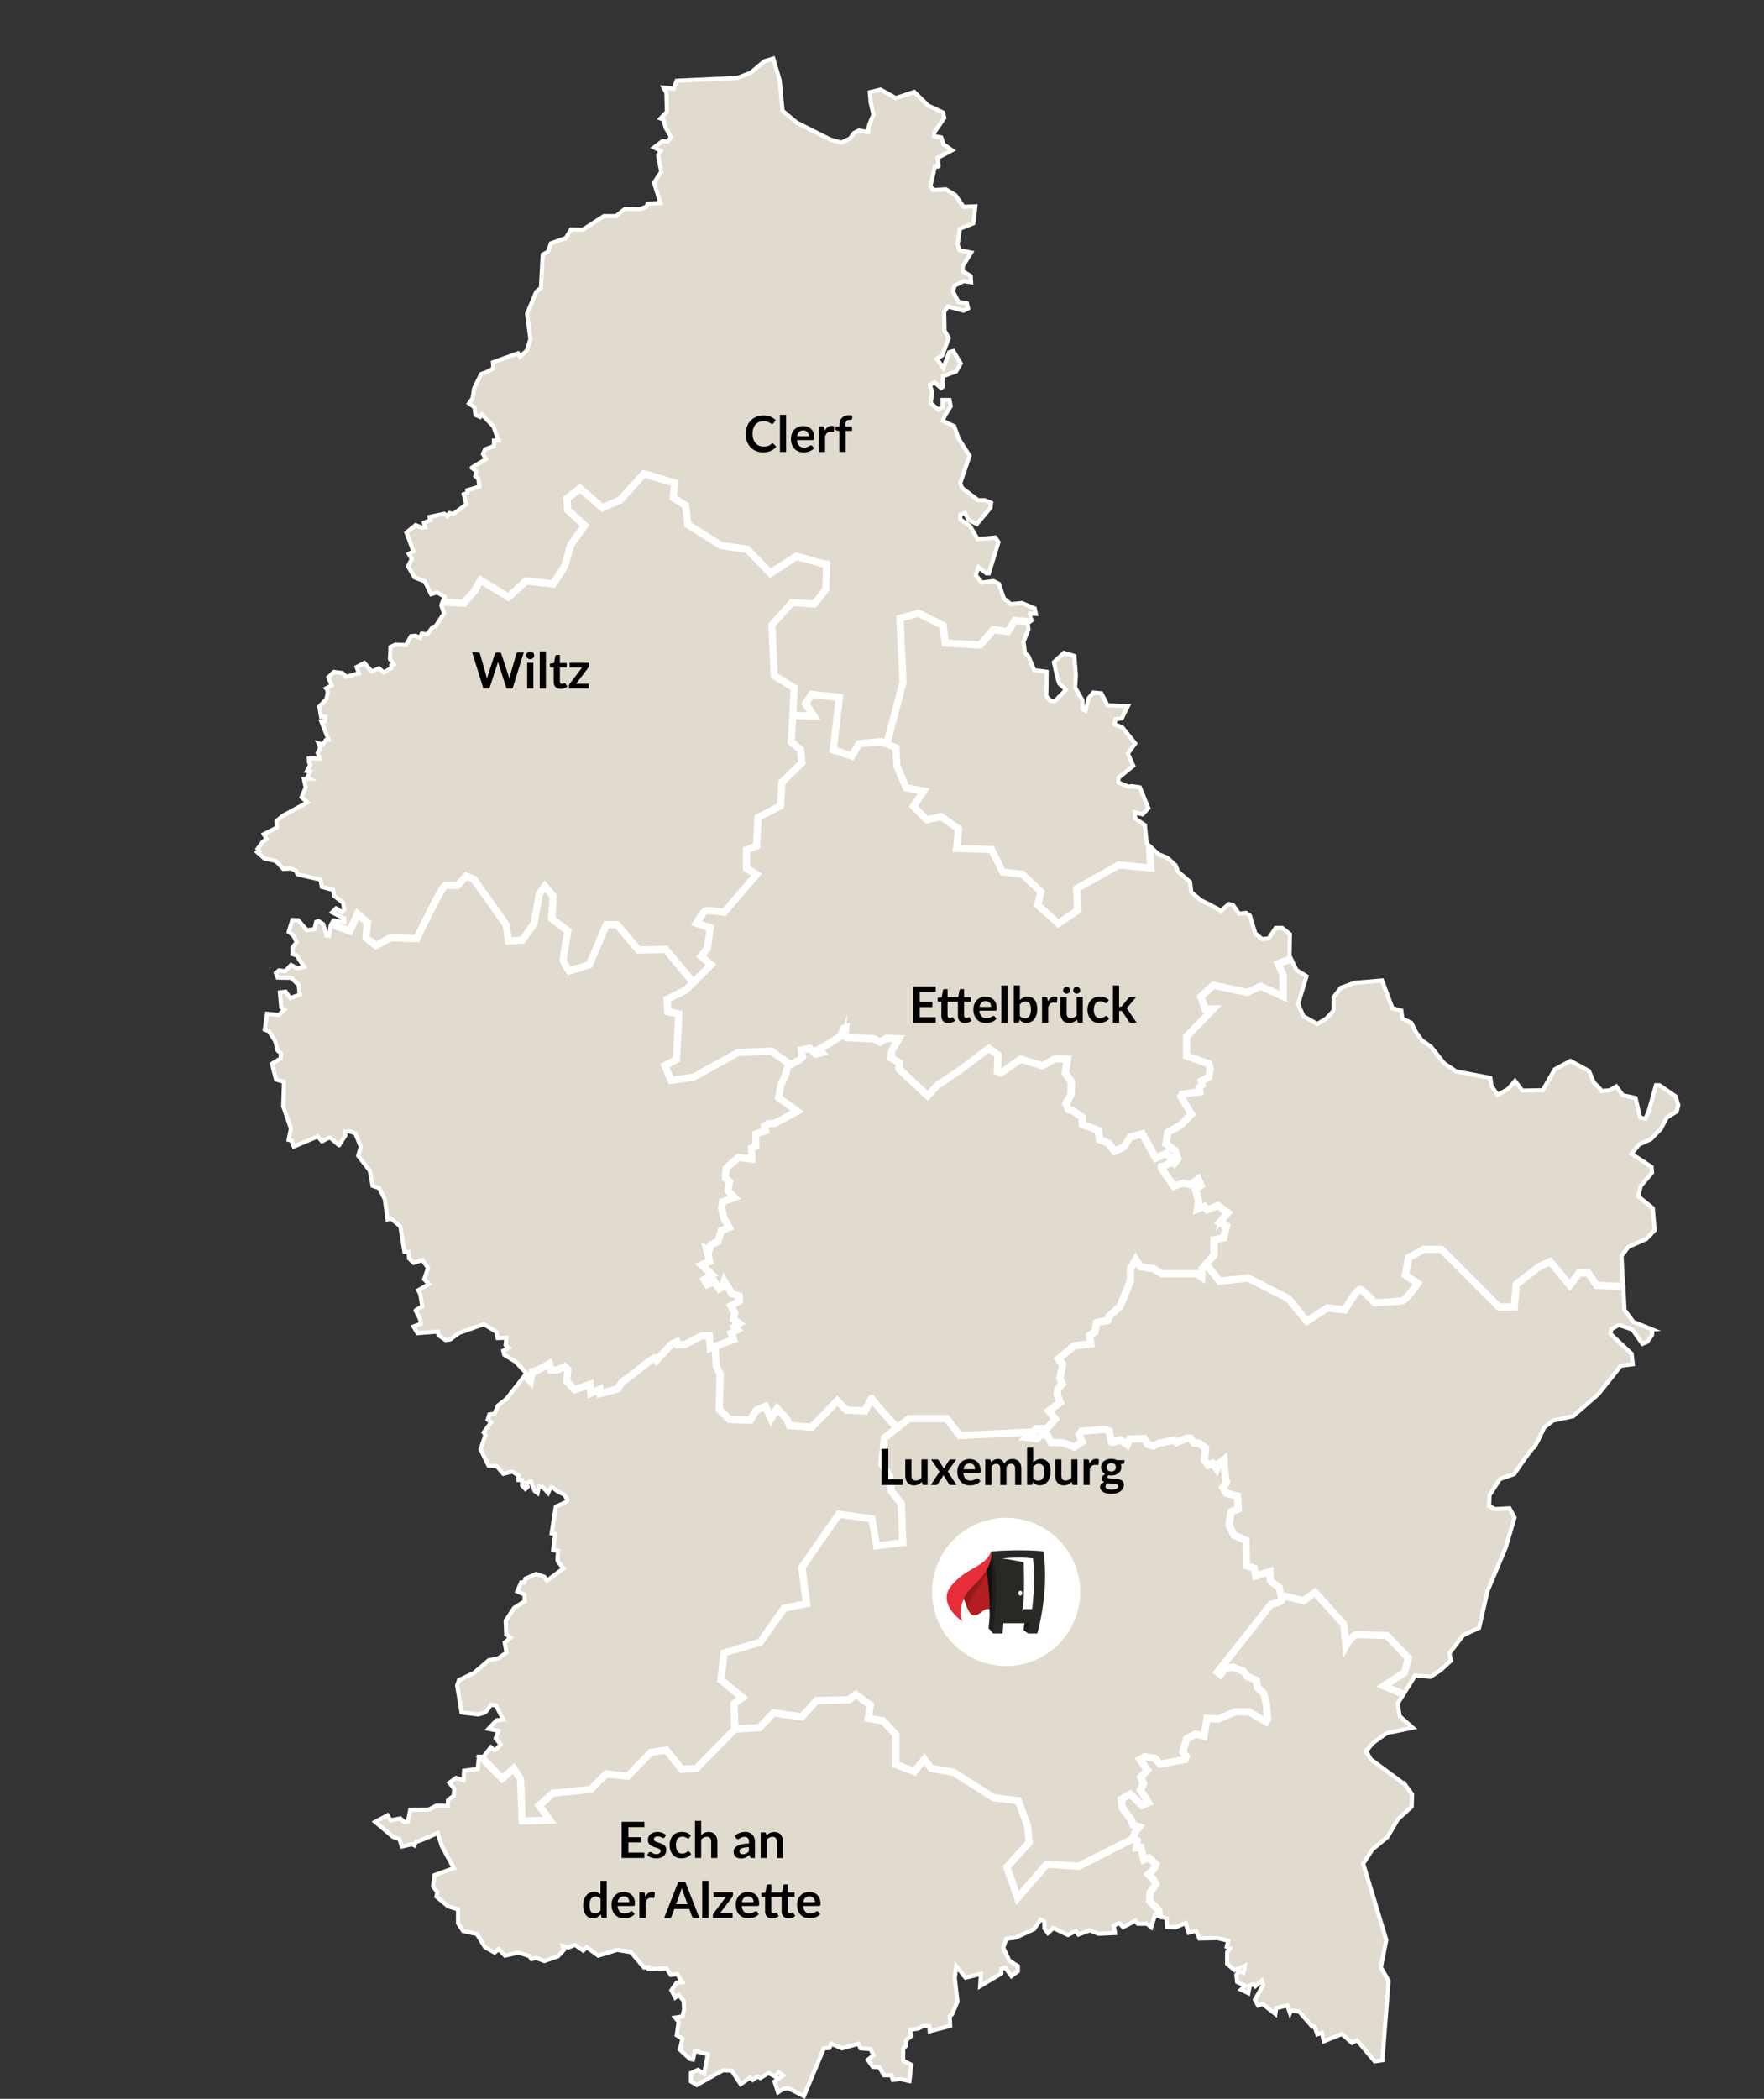 <svg xmlns="http://www.w3.org/2000/svg" xmlns:xlink="http://www.w3.org/1999/xlink" id="Luxemburg" viewBox="0 0 423.89 504.22"><rect x="0" y="0" width="423.89" height="504.22" fill="#333333" stroke="none"/><defs><style>      .cls-1 {        clip-path: url(#clippath);      }      .cls-2 {        fill: none;      }      .cls-2, .cls-3, .cls-4, .cls-5, .cls-6, .cls-7, .cls-8, .cls-9, .cls-10, .cls-11 {        stroke-width: 0px;      }      .cls-12 {        fill: #e1dacf;        stroke: #fff;        stroke-miterlimit: 10;      }      .cls-3 {        fill: url(#Unbenannter_Verlauf_2);      }      .cls-5 {        fill: #282825;      }      .cls-6 {        fill: #111;      }      .cls-7 {        fill: #1e1e1e;      }      .cls-8 {        fill: #b31f21;      }      .cls-9 {        fill: #fff;      }      .cls-10 {        fill: #edecec;      }      .cls-11 {        fill: #e52e38;      }    </style><clipPath id="clippath"><path class="cls-2" d="M238.14,372.98c-.29.76-1.2,2.89-2.73,4.22-1.43,2-3.08,4.19-4.09,5.57-.39.93-.68,1.75-.82,2.19.02.04.03.08.05.13.3-.39.91-1.1,1.2-.67.18.28.39,1.13.71,1.94.25-1.24,1.54-3.21,2.65-4.77,2.56-3.63,3.13-8.88,3.13-8.88-.02.08-.05.17-.1.28"></path></clipPath><linearGradient id="Unbenannter_Verlauf_2" data-name="Unbenannter Verlauf 2" x1="34.89" y1="332.85" x2="35.08" y2="332.85" gradientTransform="translate(4414.33 -8081.4) rotate(35.43) scale(27.37 27.99) skewX(3.41)" gradientUnits="userSpaceOnUse"><stop offset="0" stop-color="#801814"></stop><stop offset="1" stop-color="#b31f21"></stop></linearGradient></defs><g><path class="cls-12" d="M247.49,147.42l.28,1.67-.38.29-3.48-.32-1.73,2.72-3.46-.49-3.21,3.7-8.4-.49-.49-4.2-5.92-2.96-4.44,1.23.74,15.31-3.7,14.07s-.2.26-.52.66l-.97-.42-5.43.5-1.73,2.96-4.44-1.48,1.48-12.59-6.66-.74-1.48,2.22,1.98,2.96-5.07-.1.38-6.63-4.81-2.96-.56-12.22,4.81-5.37,5.37.37,2.78-3.52.19-5.92-7.22-2.04-6.29,4.07-5.56-5.74-6.29-.93-7.96-5-.55-4.63-2.96-1.85.37-3.52-7.41-2.22-5.74,6.29-4.26,1.85-5.37-4.63-3.15,2.41.19,2.78,4.07,3.7-3.33,4.63-1.48,5.18-2.78,4.26-6.48-.74-4.26,3.89-6.66-4.07-1.48,2.59-2.59,2.96-5.05-.3.49-1.24-1.85-1.05-1.42.43-1.54-3.09-2.41-.93-1.61-2.71.93-1.73-.74-1.23,1.11-.62-1.67-4.5,2.22-1.79,1.48.62.81-.12-.31-1.05,1.54-.62-.18-.8,3.52-.74.74.56.49-.74.99.19,3.09-2.28-.62-2.41.86-.31v-.68l2.9-.87-.25-1.91-.74-.62.19-1.17s-.86-.8-1.05-.8,3.45-2.1,3.45-2.1l-.74-1.23.49-1.11,2.16-.81v-1.3h1.11l-1.24-3.4-2.78-2.9-.43.62-1.11-.49-.25-1.85-1.3-.92.86-1.23.37-2.41,1.67-3.4,1.36-.49,1.6-.86-.12-1.48,6.05-2.16.5.81,1.6-1.48.86-2.78-.8-6.05,2.22-5.31,1.11-.93.43-7.96,1.24-.68.74-2.03,3.58-1.3,1.24-2.04,2.84.06,5.06-3.27h2.9l2.16-1.73,3.58.06,1.61-.61.25-.68,3.09-.19-1.54-4.87,1.73-2.66-.74-3.89.62-1.11-1.6-.81,2.04-1.54,1.23.13.8-1.11-1.23-2.1-.62-2.1-.68-.25,1.54-1.6-.12-4.57-.68-1.23,2.41.25.74-1.91,14.63-.68,3.15-1.24,3.33-2.78,2.1-.62,1.54,5.25.68,7.28,3.39,2.84,8.08,4.07,2.66.74,2.1-.99.93-1.3,1.23-.62,2.16.37.25-1.67,1.05-2.53-.68-2.96-.19-2.41,2.59-.62,3.64,2.04,4.44-1.48,3.33,3.27,3.58,1.67.31,1.3-2.41,3.51-.06.86,1.73.31.56,1.67,2.04,1.42-3.46,1.85s.25,1.79.25,1.98-.87,0-.87,0l-1.11,4.75.68.99,3.02-.18,2.28,1.36,1.95,2.81,1.81-.06,1.06-.03-.46,4.07-3.24,1.3-.56,3.79.46,1.39,2.78.56-2.04,3.33.09,1.2,1.85,1.11.09,1.48-1.76-.28-2.22,1.11-.37,1.39,1.3,2.5,2.04.37.28,1.2-1.11.55-3.7-1.02-.93,1.29.09,4.54,1.02,1.76-1.57,4.17-1.3.83,1.57,2.22,1.39-3.8,1.02-.28,1.76,2.96-1.11,1.94-3.15,1.11-.09,2.59-.37.28-1.57-1.39-1.11.65.55,1.76-.37,2.59,1.85,1.57,1.02-.55v-1.76h1.67l.28,1.48-1.39,2.22-.56,1.3,2.78,1.29,1.11,3.05,2.59,4.08-2.22,6.48.37,1.2,3.89,2.96h1.57l1.57.65-.18,1.2-3.24,3.88-2.04-1.02-.83-1.67-1.11.47v1.11l2.31,1.57,1.85,3.15,4.26-.37.74,1.11-2.31,7.5h-.56l-1.94-1.48-.65,1.94,1.48,1.76,2.78-.37,1.3.65,1.2,3.52,1.67,1.39,2.68-.28,3.06,1.29.28,1.3-1.39-.09Z"></path><path class="cls-12" d="M337.56,428.64l1.76,2.41-.09,2.96-3.33,3.06-2.5,4.26-3.61,2.96-2.22,3.43,5.55,18.33-1.3,6.57,1.85,3.24-1.48,19.07-1.85.28-4.26-5.09-1.2.65-2.41-2.13-4.35,1.76-.46-2.04-1.11.37-.65-1.85h-.55l-3.15-3.61-1.94-.28-.28.65-.65-1.85-2.68.65-.19,1.39-3.05-2.41-1.11.37-.74-1.39,1.94-3.43-.28-1.11-1.57,1.3-.37-.46-.93.28-.37,1.85-1.76-.83,1.02-.93-1.95-.92-.19-1.76.74-.83.93.37.37-1.67-2.5,1.02-1.76-1.48v-2.78l.65-.93-.74-.37.37-1.48-2.59-.64-4.35.09-.83-1.85-1.76.47-.74-2.32-2.41,1.02-2.03-.09-.09-2.04-1.8-.54c-.03-.78-.05-1.31-.05-1.31l-2.22-2.31.09-2.04,1.39-1.94-.56-1.2-1.2-1.2,1.39-1.39.37-1.02-1.67-1.57-1.2.46-.74-2.96-1.02.09.19-1.66-.94-.6-.08-.05.37-1.2,1.11-1.48-1.48-.46-.46-1.3-2.13-2.78-.28-2.13,2.22-1.2,2.78,2.68,1.57-.65-1.94-3.06.74-1.48-.65-1.57,1.57-1.66-1.76-2.59,1.11-.65,2.5.37,1.2,1.39,6.02-1.11.28-.74-.83-1.11.93-3.15,2.13-1.11,2.04.46.74-4.26,2.69.18,4.07-1.76h3.33l4.07,2.41.37-.65-.28-3.7-.65-2.5-1.48-1.39-.28-1.76-2.13-.83-.93-1.29-2.68-1.02-1.85.56-1.02,1.2-.74-.55,12.87-16.29s2.59-.56,2.59-1.02c0-.17-.09-.62-.2-1.13,2.58.61,5.44,1.28,5.44,1.28l2.71-1.98,6.91,7.65.49,5.18s1.48-2.71,2.71-2.71,7.16.24,7.16.24l5.18,5.43-.99,3.46-4.94,3.21,4.72,1.99-1.36,2.18.46,3.05,3.15,2.78s-5.74,1.2-6.02,1.2-3.7,2.59-3.7,2.59l-1.48,1.85,1.11,1.94,8.15,6.02Z"></path><path class="cls-12" d="M396.99,319.41v1.3l-1.2,1.67-1.11.46-2.41-3.43-3.24-1.11-1.85,1.02-.19,1.11,5.09,4.81.28,2.5-2.87.37-5.37,6.76-6.11,5.37-4.81,1.02-2.13,1.67s-2.22,4.91-2.59,4.91-4.63,6.29-4.63,6.29l-3.43,1.2-2.5,3.89-.09,2.59,1.39.74,3.52-.18,1.2,2.22-2.13,7.22-4.35,10.37-2.04,8.89-3.8,1.76-3.33,4.35.37,1.76-2.5,2.31-2.41,1.57-3.7-.28-2.81,4.49-4.72-1.99,4.94-3.21.99-3.46-5.18-5.43s-5.92-.24-7.16-.24-2.71,2.71-2.71,2.71l-.49-5.18-6.91-7.65-2.71,1.98s-2.86-.67-5.44-1.28c-.19-.88-.45-1.93-.45-1.93,0,0-2.13-1.39-2.13-1.67s-.09-2.13-.09-2.13l-3.43,1.11-.28-1.85-1.94-.65-.09-6.11-2.87-1.2-1.2-2.5.46-3.15,1.76-.65-.18-3.15-2.69-.65-.83-1.39s1.11-1.2.83-1.39c-.28-.18-.55-5.37-.55-5.37l-1.2.92-.55,1.39-1.02-1.39-1.02.46-.93-1.2.28-2.87-1.57-1.2h-1.2l-.83-1.2h-.92l-2.41,1.02-.65-.55-3.61.74-1.3.65-1.39-.37-.83-1.39-3.52.09-.56,1.39-1.76-1.2s-1.94.92-2.04.55c-.09-.37-.55-2.68-.55-2.68l-1.11-.37-5.55.46-.55.83.74,1.67-1.94,1.3-2.5-1.02-3.06-.09-.83-1.57-1.48-.28-1.11.93-2.4-.28,1.48-1.31.93-.82h2.41l2.03-2.31-1.57-1.94,2.78-2.04-.74-1.85.09-1.3,1.11-1.3-.55-1.29.65-3.43-1.02-1.3,3.79-3.15,3.98-.47-.28-2.04,1.3-.83.37-2.22s2.31-.55,2.59-.46c.28.09.37-1.02.37-1.02l2.68-2.41,2.5-6.11v-2.87l1.3-2.32,1.11,1.76,3.15.46,1.95,1.2h8.42l1.2.83.09-2.04.93-1.08,3.23,4.08,6.91-.74,9.63,4.94,4.44,5.43,4.94-3.2,4.19.49s2.96-5.18,3.7-4.94c.74.25,3.46,3.21,3.46,3.21,0,0,5.68-.24,6.67-.49.98-.25,3.7-4.19,3.7-4.19l-2.96-1.98.74-4.19,3.7-1.97h4.19l13.82,13.82h3.7l.5-5.44,5.43-4.19,2.72-1.23,4.69,5.68,2.22-2.96h2.22l1.98,2.96,6.41.31.28,5.61,2.13,2.87,4.53,1.85Z"></path><path class="cls-12" d="M403.28,265.54l-.37,1.48-2.41,1.48-1.39,2.68-2.41,2.5-2.87,1.29-1.02,1.3-.74.93,4.81,3.15.09,1.39-2.68,3.15-.65,2.5,3.52,2.87.46,5.28-2.04,2.13-4.26,1.85-1.67,2.22.37,7.35-6.41-.31-1.98-2.96h-2.22l-2.22,2.96-4.69-5.68-2.72,1.23-5.43,4.19-.5,5.44h-3.7l-13.82-13.82h-4.19l-3.7,1.97-.74,4.19,2.96,1.98s-2.72,3.94-3.7,4.19c-.99.25-6.67.49-6.67.49,0,0-2.72-2.96-3.46-3.21-.74-.25-3.7,4.94-3.7,4.94l-4.19-.49-4.94,3.2-4.44-5.43-9.63-4.94-6.91.74-3.23-4.08,1.94-2.25v-3.61l2.31-.46.65-2.87-1.57-.83,1.94-2.32-2.41-1.76-2.5,1.02-.74-.83-1.67.65.28-1.94-.74-2.87,1.3-.83-.65-1.57-1.94,1.39s-1.2-.37-1.57-.37-2.31.74-2.31.74c0,0-3.43-4.72-3.06-4.72.32,0,2.35-.89,2.91-1.14l.24.31.83-1.02-.65-2.04-2.22-1.57.46-2.78,3.15-1.76,2.5-2.59-2.5-4.26.28-.55,4.26-.55-.19-1.02.74-.65-.19-.92,1.76-.93.37-2.04-.37-1.2-5.31-1.82v-4.69l6.42-6.66h-1.97l-.99-2.96,2.96-2.72,8.15,1.73,3.21-1.48,5.43,2.47v-5.19l-1.23-2.72,3.11-1.13,1.34,2.67,2.41,1.48-2.04,6.66,1.3,2.96,3.33,1.85,2.04-1.2s1.85-1.85,1.85-2.13v-3.05l1.76-2.31,3.33-1.2,6.57-.56,2.5,6.67,2.13.56.28,1.94,2.13,1.02,1.11,2.22,1.39,1.94,2.22,1.57,3.15,3.98,2.87,1.94,8.24,1.57.28,1.94,1.48,2.13,2.5-1.39,1.67-1.94,1.76,2.31,4.91-.09,2.87-5,3.79-2.04,4.44,2.41,1.11,2.69,2.04,2.13,1.85-.18,1.57-.93,1.57,2.13,3.05.65,1.11,4.72,1.3.27.83-2.04,1.67-6.02h.83l3.89,2.68.65,2.13Z"></path><path class="cls-12" d="M278.55,460.32l-.98-.29-.93,2.96-1.02-.83h-2.22l-.56-.74-2.96,1.57-.93-1.02-1.3.65.28,1.76-3.98.18-2.04-.83-2.78,1.02-.65-.83-1.85.93-3.52-1.67-1.3,1.2-.83-1.11v-1.67l-.93-.46-1.57,2.31-4.44,2.04-2.22.28-.74,2.13,1.48,3.15,2.04,1.3v1.2l-1.57,1.2-1.48-2.04-.93.28v1.11l-5.09,3.05.19-2.96-3.7.92-2.22-2.78-.37,2.87.65,5.65-1.3,3.06-.55.46.09,2.32-4.9,1.29-.09-1.2-1.39-.09-1.3.65-1.94.28.28,1.48-1.2,1.02-.09,1.39-.65.65v2.87l1.95,1.02-.46,3.89-2.04-.47-1.94.19-.37-1.11h-1.76l-1.11-1.94-1.57-.09-1.21-1.67,1.39-1.11-.74-1.48-2.41-.18-.46-1.11-3.98,1.11-2.59-1.11-.46,1.02-1.3.09-4.81,11.48-3.8-1.94-1.3.28-1.11.74-.83-2.59,2.04-1.48-1.02-.74-.93,1.02-1.57-.83-1.94,1.2-.65-.37-1.2.83-.65-.55-2.22,1.57-2.13-3.24-2.13-.1-6.3,3.52-1.39-.83v-2.04l1.67-.74,1.48.93.93-4.72-3.15-.74-.46,2.04-.74-.18-2.41-2.22.65-2.59-1.39-.83.46-3.24-.83-1.02,1.76-.28.37-1.66-.09-2.04-1.2-1.48-.83.65-.92-1.76,1.3-1.85,1.3-.09-1.2-1.94-1.57.18-1.02-1.57-4.26.19v-.46l-1.11.09-3.15-3.7-3.33-.55-4.54,1.39-2.78-2.04-.83.83-1.95-1.39-1.67.65-1.3-.37.28.93-1.48,1.57-3.24,1.11-1.94-.74-1.11.28-.56-.74-2.59-.83-3.24.74-1.48-1.58-1.02.83-2.31-1.3-1.94-3.15-3.33-.74-1.2-1.85v-3.33l-2.4-.74-2.78-2.31.19-1.11-1.02-1.39.37-2.68,4.63-1.67-2.87-5.28-1.02-3.15s-4.72,2.13-5,2.04c-.28-.09-.56.92-.56.92l-.65-.28-2.4.55-.56-1.76-1.57-.55-4.26-3.61,1.86-.99,1.1-.58.74,1.2,2.31-.46,1.02.92.83-.18.55-2.78,4.44-.09,1.85-.93h2.78v-1.3l1.39-1.11.09-1.67-1.14-1.42,1.61-1.17,1.79.56.13-2.29,3.27-.43.31-2.84h.56l5.06,5.19,2.78-2.41,1.67,2.59.37,10,6.67-.18-2.59-3.52,3.33-2.96,9.07-.92,3.7-3.7,5.18.55,5.55-5.74,3.7-.55,3.7,4.63,3.52-.18,9.26-9.44,5.92-.37,3.33-3.52,6.85.93,3.52-3.89,7.78-.19,1.67-1.29,3.52,2.59-.56,3.15,3.52.55,3.15,3.33v7.22l4.44,1.67,2.41-2.97,1.67,2.22,5.37.92,9.63,6.11,5.92.74,2.22,6.11.37,3.89-5.37,5.92,2.59,7.41,7.04-8.15,7.59.55,13.23-6.71.94.6-.19,1.66,1.02-.09.74,2.96,1.2-.46,1.67,1.57-.37,1.02-1.39,1.39,1.2,1.2.56,1.2-1.39,1.94-.09,2.04,2.22,2.31s.02.53.05,1.31Z"></path><path class="cls-12" d="M216.94,370.6l-6.3.74-1.11-6.48-7.96-1.11-8.89,12.78,1.11,8.7-5.37,1.11-5.74,8.15-8.7,2.59-.74,6.48,5.18,4.26-2.04,1.48.19,6.11-9.26,9.44-3.52.18-3.7-4.63-3.7.55-5.55,5.74-5.18-.55-3.7,3.7-9.07.92-3.33,2.96,2.59,3.52-6.67.18-.37-10-1.67-2.59-2.78,2.41-5.06-5.19h.55l1.79-2.28s.8.68.99.68,1.36-1.36,1.36-1.36l-1.17-1.48.68-1.79-2.41-.49,1.91-2.04,1.67-.18-1.79-3.39-1.23-.18s-1.11,1.67-1.3,1.79c-.19.12-1.73.55-1.73.55l-4.01-.49-1.05-6.48.43-1.29,3.64-1.73,3.52-3.03,2.35-.49,1.91-1.36-.43-2.41,1.42-1.17-1.05-.74-.13-3.33,2.04-3.09,2.53-1.6-.06-1.6-1.73-.74.92-2.16h.74l.31-.92,2.53-1.11,2.03.68.62.92,3.95-2.96s-1.36-1.61-1.42-1.79.12-2.41.12-2.41l-1.17-.18.49-3.89-.86-.12.99-6.42s2.9-1.24,2.9-1.42-.87-1.48-.87-1.48l-1.6-.8s-1.3-1.05-1.48-1.05-.8,1.42-.8,1.42l-1.36-1.48h-.86l-.31,1.54-.68-.49-.93-2.34-.99.37.25.92-.56.55-.8-.86v-1.23l-.86-.06v-1.11l-1.54-.92-2.1.55-1.6-1.85-1.97-.12-1.91-3.95,1.17-3.39-.43-.62,1.79-2.47-.8-.62.37-1.24,1.23-.18.86-1.98,1.98-1.54,4.47-5.68,1.39,1.39.46-2.31,1.3-.37,2.78-1.48.37,1.48h1.48l1.85-.83.74.74-.28,2.78,1.94,2.04,3.7-1.29.19,2.13,2.13-.93.09,1.02,4.17-1.11,1.11-1.66,1.58-1.11s5.92-4.72,6.2-4.72.55.56.55.56l3.61-3.89,1.2-.46.18.65h1.76l3.98-2.13h1.85l.28,2.96,1.12-.41.27,4.76.93,1.85-.19,8.52,2.41,2.41,5,.18,1.48-2.41,2.22-.92,1.3,2.96,1.48-2.41,2.41,2.59.55,1.48,5.37.37,6.11-6.29,2.22,2.22,4.44.18s1.67-3.52,1.67-2.96c0,.34,3.39,4.14,6.03,7.05l-3.07,2.39-.56,6.3,1.85,2.96.37,3.52,2.41,2.96.37,9.44Z"></path><path class="cls-12" d="M293.13,293.68l1.57.83-.65,2.87-2.31.46v3.61l-1.94,2.25-.93,1.08-.09,2.04-1.2-.83h-8.42l-1.95-1.2-3.15-.46-1.11-1.76-1.3,2.32v2.87l-2.5,6.11-2.68,2.41s-.09,1.11-.37,1.02c-.28-.09-2.59.46-2.59.46l-.37,2.22-1.3.83.28,2.04-3.98.47-3.79,3.15,1.02,1.3-.65,3.43.55,1.29-1.11,1.3-.09,1.3.74,1.85-2.78,2.04,1.57,1.94-2.03,2.31h-2.41l-.93.82-17.58.84-3.15-4.07h-9.07l-2.85,2.23c-2.64-2.9-6.03-6.71-6.03-7.05,0-.55-1.67,2.96-1.67,2.96l-4.44-.18-2.22-2.22-6.11,6.29-5.37-.37-.55-1.48-2.41-2.59-1.48,2.41-1.3-2.96-2.22.92-1.48,2.41-5-.18-2.41-2.41.19-8.52-.93-1.85-.27-4.76,4.44-1.63-.56-1.57,1.48-.83-.65-.74,1.11-.74-1.39-1.02.28-1.57-.93-1.66,2.04-1.11v-1.2l-1.76-.56-1.85-3.06-.46,1.39-.74.46-1.11-1.66-1.76.65-.74-1.2,1.94-1.11-2.59-2.41,1.94-.83-.74-3.06.65.28.37-1.2,1.76-.83.74-2.59,1.95-.74-1.21-2.04-.65-2.68.28-1.48,2.87-1.02-1.58-1.66.37-2.13-1.02-.83.19-2.41,2.96-2.59,3.24.37-.09-2.59,1.02-.55v-2.87l2.31-.74-.28-1.11.92-.55,1.67-.19,5.37-2.87-4.53-3.24.55-3.15,1.11-2.31.56-2.13.58-.31,2.2-1.17.74-.74-.28-1.67,2.04-.37,1.48,1.39,1.48-.37-.74-.83,1.57-.83,3.7-2.31.55-1.76.56-.18-.18,1.85.46.47,6.48.28,1.48.83,1.57-.93,2.96.09-1.67,2.87-.28,1.67,2.04,1.2v1.57l6.85,6.39,2.31-2.5,5.37-3.61,7.04-5.28,2.22,1.67-.19,3.89.83.37,4.72-3.34,5.28,1.58,3.05-1.67,2.96.09-.55,3.34,1.48,2.13-.09,3.05-1.2,2.22.65,1.39,1.02.28,2.22,1.57.09,1.76,3.8,1.39.28,2.22,2.13.83,1.48,1.94,2.22-1.02,1.57-2.41,2.87-.74,3.24,5.83,2.59-1.2,1.62,2.1c-.56.25-2.59,1.14-2.91,1.14-.37,0,3.06,4.72,3.06,4.72,0,0,1.94-.74,2.31-.74s1.57.37,1.57.37l1.94-1.39.65,1.57-1.3.83.74,2.87-.28,1.94,1.67-.65.74.83,2.5-1.02,2.41,1.76-1.94,2.32Z"></path><path class="cls-12" d="M308.03,384.39c0,.46-2.59,1.02-2.59,1.02l-12.87,16.29.74.55,1.02-1.2,1.85-.56,2.68,1.02.93,1.29,2.13.83.28,1.76,1.48,1.39.65,2.5.28,3.7-.37.65-4.07-2.41h-3.33l-4.07,1.76-2.69-.18-.74,4.26-2.04-.46-2.13,1.11-.93,3.15.83,1.11-.28.74-6.02,1.11-1.2-1.39-2.5-.37-1.11.65,1.76,2.59-1.57,1.66.65,1.57-.74,1.48,1.94,3.06-1.57.65-2.78-2.68-2.22,1.2.28,2.13,2.13,2.78.46,1.3,1.48.46-1.11,1.48-.37,1.2.08.05-13.23,6.71-7.59-.55-7.04,8.15-2.59-7.41,5.37-5.92-.37-3.89-2.22-6.11-5.92-.74-9.63-6.11-5.37-.92-1.67-2.22-2.41,2.97-4.44-1.67v-7.22l-3.15-3.33-3.52-.55.56-3.15-3.52-2.59-1.67,1.29-7.78.19-3.52,3.89-6.85-.93-3.33,3.52-5.92.37-.19-6.11,2.04-1.48-5.18-4.26.74-6.48,8.7-2.59,5.74-8.15,5.37-1.11-1.11-8.7,8.89-12.78,7.96,1.11,1.11,6.48,6.3-.74-.37-9.44-2.41-2.96-.37-3.52-1.85-2.96.56-6.3,3.07-2.39,2.85-2.23h9.07l3.15,4.07,17.58-.84-1.48,1.31,2.4.28,1.11-.93,1.48.28.83,1.57,3.06.09,2.5,1.02,1.94-1.3-.74-1.67.55-.83,5.55-.46,1.11.37s.46,2.31.55,2.68c.09.37,2.04-.55,2.04-.55l1.76,1.2.56-1.39,3.52-.09.83,1.39,1.39.37,1.3-.65,3.61-.74.65.55,2.41-1.02h.92l.83,1.2h1.2l1.57,1.2-.28,2.87.93,1.2,1.02-.46,1.02,1.39.55-1.39,1.2-.92s.28,5.18.55,5.37c.28.19-.83,1.39-.83,1.39l.83,1.39,2.69.65.18,3.15-1.76.65-.46,3.15,1.2,2.5,2.87,1.2.09,6.11,1.94.65.28,1.85,3.43-1.11s.09,1.85.09,2.13,2.13,1.67,2.13,1.67c0,0,.26,1.04.45,1.93.11.51.2.96.2,1.13Z"></path><path class="cls-12" d="M191.67,266.93l-5.37,2.87-1.67.19-.92.55.28,1.11-2.31.74v2.87l-1.02.55.09,2.59-3.24-.37-2.96,2.59-.19,2.41,1.02.83-.37,2.13,1.58,1.66-2.87,1.02-.28,1.48.65,2.68,1.21,2.04-1.95.74-.74,2.59-1.76.83-.37,1.2-.65-.28.74,3.06-1.94.83,2.59,2.41-1.94,1.11.74,1.2,1.76-.65,1.11,1.66.74-.46.46-1.39,1.85,3.06,1.76.56v1.2l-2.04,1.11.93,1.66-.28,1.57,1.39,1.02-1.11.74.65.74-1.48.83.56,1.57-4.44,1.63-1.12.41-.28-2.96h-1.85l-3.98,2.13h-1.76l-.18-.65-1.2.46-3.61,3.89s-.28-.56-.55-.56-6.2,4.72-6.2,4.72l-1.58,1.11-1.11,1.66-4.17,1.11-.09-1.02-2.13.93-.19-2.13-3.7,1.29-1.94-2.04.28-2.78-.74-.74-1.85.83h-1.48l-.37-1.48-2.78,1.48-1.3.37-.46,2.31-1.39-1.39.34-.44-2.59-2.78-2.72-1.67-.24-.99,1.3-.68-.74-.68.19-1.73-2.1.06-.31-1.48-3.03-1.85-5.92,2.1-2.1,1.54-1.17.18-1.67-1.17-.13-.87-4.94.37-.93-1.6,1.73-.62-.13-.99s-.93-2.04-1.11-2.16c-.19-.12,1.61-1.05,1.61-1.05l-.49-2.96-.49-.92,2.59-1.48-1.17-1.17.93-2.71-1.35-1.91-2.1.68-1.11-1.05-.12-1.54-.99-.06-.99-6.11-2.28-1.91-.8.25-.62-4.81-1.35-2.71-1.61-.56-.68-3.64-2.78-3.58.62-2.16-1.3-3.21-1.42-.49-.98.06v.93s-1.48,2.16-1.48,2.34-2.04-1.85-2.28-1.85-1.85.92-1.85.92l-1.05-1.17-5.74,2.41-.56-1.42-.68-.18.55-2.71-1.85-5.37.19-5.86-1.91-.56-.99-3.77,2.1-1.29.06-1.23-.8-.68-.55-2.22-1.54-2.41-.99-.37.55-3.82,2.78.31,1.36-1.3-.74-.55-.31-3.58,1.36-.18,1.11,1.54,2.29-.86-.25-2.28-1.79-1.73-3.27-.06-.43-1.11.74-.62,1.54.18,1.36-1.48,1.55.8,1.6-.37-1.85-2.78-.93-.25v-1.6l.99-1.29-.8-1.6-1.11-.87.87-2.84,1.42.06,2.04,2.35,1.85-.18.43-1.79.56-.19,1.11.74.8,2.72.62.06s.31-2.22.37-2.41c.03-.1.26-.46.46-.77l1.02.83,3.15,1.11,1.85-4.07,2.41,2.04-.37,3.7,2.41,1.85,3.52-1.85,6.3.18s6.11-12.78,6.85-12.78h2.96l2.03-2.22,1.85.74,7.78,10.92.55,3.88,3.33-.18,2.78-3.89,1.3-7.22,1.3-1.85,2.04,2.41-.37,5.37,3.89,2.96s-1.11,6.48-1.11,7.04,1.48,2.59,1.48,2.59l4.81-1.48,4.07-9.62h2.59l5.18,6.11,6.48-.19,6.65,7.98-1.83,1.83-4.44,2.22.18,2.96,2.59.55-.55,10.92-2.78,1.48,1.48,3.52,5.37-.74,10.74-5.92,7.96-.37,4.65,3.3-.58.31-.56,2.13-1.11,2.31-.55,3.15,4.53,3.24Z"></path><path class="cls-12" d="M307.11,231.5l1.23,2.72v5.19l-5.43-2.47-3.21,1.48-8.15-1.73-2.96,2.72.99,2.96h1.97l-6.42,6.66v4.69l5.31,1.82.37,1.2-.37,2.04-1.76.93.19.92-.74.65.19,1.02-4.26.55-.28.55,2.5,4.26-2.5,2.59-3.15,1.76-.46,2.78,2.22,1.57.65,2.04-.83,1.02-.24-.31-1.62-2.1-2.59,1.2-3.24-5.83-2.87.74-1.57,2.41-2.22,1.02-1.48-1.94-2.13-.83-.28-2.22-3.8-1.39-.09-1.76-2.22-1.57-1.02-.28-.65-1.39,1.2-2.22.09-3.05-1.48-2.13.55-3.34-2.96-.09-3.05,1.67-5.28-1.58-4.72,3.34-.83-.37.19-3.89-2.22-1.67-7.04,5.28-5.37,3.61-2.31,2.5-6.85-6.39v-1.57l-2.04-1.2.28-1.67,1.67-2.87-2.96-.09-1.57.93-1.48-.83-6.48-.28-.46-.47.18-1.85-.56.18-.55,1.76-3.7,2.31-1.57.83.74.83-1.48.37-1.48-1.39-2.04.37.28,1.67-.74.74-2.2,1.17-4.65-3.3-7.96.37-10.74,5.92-5.37.74-1.48-3.52,2.78-1.48.55-10.92-2.59-.55-.18-2.96,4.44-2.22,6.11-6.11-2.41-2.04,1.48-1.85.74-5-3.33-1.11s1.67-2.78,2.22-2.96c.55-.19,4.44.37,4.44.37l7.78-9.07-2.41-1.48v-4.44l2.41-.93.37-6.85,5.37-2.78.37-5.74,4.81-4.63-.37-3.15-2.22-1.85.36-6.33,5.07.1-1.98-2.96,1.48-2.22,6.66.74-1.48,12.59,4.44,1.48,1.73-2.96,5.43-.5.97.42,2.49,1.06.25,4.45,2.22,5.18,4.19.74-2.47,3.7,3.21,3.21,3.46-.74,4.2,2.96-.5,4.69,8.39.24,2.71,5.43,4.69.49,4.44,4.2-.74,3.2,4.94,4.45,4.69-3.21-.25-5.18,10.12-5.68,7.65.74-.25-4.69.23-.35,2.02,1.77,2.04.83,1.94,1.76.65,1.57,2.87,2.5.28,2.41,2.31,1.94s4.56,2.2,4.82,2.63c.28-.33,1.85-1.7,1.85-1.7l1.02.18,1.48,2.13,1.67-.19.93.65,1.3,4.26,1.66,1.39,1.57-.19,1.67-2.5h1.57l1.85,1.48-.09,5.27.33.66-3.11,1.13Z"></path><path class="cls-12" d="M268.84,207.8l-10.12,5.68.25,5.18-4.69,3.21-4.94-4.45.74-3.2-4.44-4.2-4.69-.49-2.71-5.43-8.39-.24.5-4.69-4.2-2.96-3.46.74-3.21-3.21,2.47-3.7-4.19-.74-2.22-5.18-.25-4.45-2.49-1.06c.32-.4.52-.66.52-.66l3.7-14.07-.74-15.31,4.44-1.23,5.92,2.96.49,4.2,8.4.49,3.21-3.7,3.46.49,1.73-2.72,3.48.32-.46.35.19,1.48-1.2,2.96.37,2.68.83.83,1.39,3.33,2.96.37s0,5.18-.09,5.55c-.09.37,1.02,1.39,1.02,1.39l1.11.1,2.59-2.69s-1.2-1.29-1.48-1.39c-.28-.09-1.39-5.27-1.39-5.27l2.41-2.22,2.5.74.37,4.63-.18,2.96,1.76,3.05v2.13l.74.37.74-2.96,1.11-1.39,1.95.19,1.48,2.87,4.91.18-1.48,2.96-1.48.19-.28,1.2,1.94.83,3.05,3.8-1.76,2.41,1.3,2.96-3.52,2.87-.09,1.11s2.78,1.29,2.78,1.02,2.41.18,2.41.18l2.04,5-1.39,1.48-1.85-.46.09,1.48,2.31,1.57.46,4.44.94.82-.23.35.25,4.69-7.65-.74Z"></path><path class="cls-12" d="M198.62,135.66l-.19,5.92-2.78,3.52-5.37-.37-4.81,5.37.56,12.22,4.81,2.96-.38,6.63-.36,6.33,2.22,1.85.37,3.15-4.81,4.63-.37,5.74-5.37,2.78-.37,6.85-2.41.93v4.44l2.41,1.48-7.78,9.07s-3.89-.56-4.44-.37c-.56.18-2.22,2.96-2.22,2.96l3.33,1.11-.74,5-1.48,1.85,2.41,2.04-4.28,4.28-6.65-7.98-6.48.19-5.18-6.11h-2.59l-4.07,9.62-4.81,1.48s-1.48-2.04-1.48-2.59,1.11-7.04,1.11-7.04l-3.89-2.96.37-5.37-2.04-2.41-1.3,1.85-1.3,7.22-2.78,3.89-3.33.18-.55-3.88-7.78-10.92-1.85-.74-2.03,2.22h-2.96c-.74,0-6.85,12.78-6.85,12.78l-6.3-.18-3.52,1.85-2.41-1.85.37-3.7-2.41-2.04-1.85,4.07-3.15-1.11-1.02-.83c.18-.28.34-.52.34-.52l2.53.37v-.86l-2.9-1.48.93-.93,1.48.86.49-.56-.25-1.66-2.16-1.67-.25-1.42-2.71-.74-.31-1.73-5.55-1.29-.37-.86-1.24-.55-1.79.12-1.79-1.91-2.78-.62-1.67-1.48.49-.25-.43-.56,1.24-1.72.93-.62-.68-1.18,3.15-1.6-.12-1.54,1.54-1.3,5.92-3.2-1.42-1.24.99-2.35-.43-2.04,1.48-.06-.62-.37.62-1.35-.74-.13.8-1.48-.31-.61-.06-.93h2.66l-.5-1.36.62-1.29-.43-.99,1.05.31.68-1.05.68-.12-1.72-4.38.86-.06.06-1.05h-.99l-.43-2.47,1.73-1.85.31-1.66s-.21-.73-.35-.86c.29-.13,1.28-.74,1.28-.74l-.8-1.92,1.36-1.29,1.98.25.99.92,3.02-.86-.56-1.48,1.85-.99,1.79,2.04,1.73-.74,1.17.98,1.79-1.05v-.68l.62-.25-.93-1.23.12-2.9,1.17-.56,2.59.06,1.17-2.1,1.11-.12,1.05.55.43-1.05,1.3.18,1.3-1.73.74-.25,2.04-3.09-.68-1.91.31-.8,5.05.3,2.59-2.96,1.48-2.59,6.66,4.07,4.26-3.89,6.48.74,2.78-4.26,1.48-5.18,3.33-4.63-4.07-3.7-.19-2.78,3.15-2.41,5.37,4.63,4.26-1.85,5.74-6.29,7.41,2.22-.37,3.52,2.96,1.85.55,4.63,7.96,5,6.29.93,5.56,5.74,6.29-4.07,7.22,2.04Z"></path><g><path class="cls-12" d="M276.28,203.82l-.28-.25-.12.19.23,4.38-7.34-.71-10.42,5.85.25,5.21-4.28,2.93-4.56-4.11.74-3.2-4.69-4.43-4.61-.49-2.72-5.45-8.21-.24.47-4.51-4.51-3.18-3.42.73-2.85-2.85,2.61-3.92-4.56-.81-2.12-4.94-.26-4.61-2.26-.97c.08-.11.16-.21.22-.29l.05-.06,3.72-14.14v-.05s-.71-15.07-.71-15.07l4.02-1.12,5.62,2.81.51,4.31,8.88.52,3.2-3.69,3.49.5,1.73-2.73,2.45.23v-.1s.3-.24.3-.24l.43-.33-3.56-.33-1.72,2.7-3.42-.49-3.22,3.72-7.9-.46-.48-4.08-6.23-3.12-4.87,1.35.75,15.54-3.67,13.94c-.1.12-.19.25-.29.37l-.79-.34-5.71.52-1.67,2.87-3.87-1.29,1.49-12.66-7.26-.81-1.74,2.62,1.72,2.58-3.98-.08.37-6.46-4.84-2.98-.54-11.87,4.59-5.12,5.38.37,2.97-3.77.2-6.34-7.66-2.16-6.18,4-5.43-5.61-6.34-.93-7.74-4.86-.56-4.63-2.92-1.82.38-3.59-7.92-2.38-5.84,6.41-3.97,1.73-5.42-4.67-3.54,2.71.21,3.12,3.94,3.58-3.18,4.42-1.48,5.19-2.62,4.02-6.42-.73-4.18,3.81-6.75-4.12-1.65,2.89-2.45,2.8-4.36-.26-.14.36-.14.36,4.97.3,2.71-3.1,1.33-2.32,6.58,4.02,4.34-3.96,6.54.75,2.9-4.45,1.51-5.22,3.49-4.85-4.21-3.82-.16-2.43,2.75-2.1,5.32,4.58,4.54-1.97,5.64-6.18,6.89,2.07-.36,3.44,3.01,1.88.55,4.63,8.18,5.13,6.25.92,5.68,5.87,6.41-4.14,6.78,1.91-.17,5.51-2.58,3.27-5.35-.37-5.03,5.62.57,12.56,4.79,2.95-.35,6.05-.04.74-.35,6.14,2.25,1.88.33,2.82-4.79,4.6-.37,5.67-5.37,2.78-.37,6.82-2.42.93v4.91l2.21,1.36-7.36,8.59c-1.11-.16-3.86-.52-4.41-.33-.6.2-1.77,2.04-2.42,3.12l-.24.4,3.48,1.16-.68,4.59-1.64,2.05,2.37,2.01-3.7,3.7-6.5-7.8-6.48.18-5.18-6.1h-3.01l-4.1,9.7-4.4,1.35c-.62-.88-1.24-1.9-1.26-2.16,0-.38.68-4.48,1.11-6.97l.04-.22-3.91-2.98.37-5.32-2.44-2.89-1.62,2.31-1.3,7.22-2.62,3.67-2.82.16-.52-3.64-7.89-11.08-2.19-.88-2.1,2.29h-2.8c-.32,0-.69,0-4.03,6.59-1.36,2.69-2.68,5.4-3.05,6.18l-6.05-.18h-.1s-3.39,1.78-3.39,1.78l-2.06-1.58.37-3.69-2.93-2.48-1.91,4.21-2.77-.97-.71-.58c-.07.1-.14.21-.2.31-.07.11-.14.22-.2.31l.75.61,3.53,1.25,1.79-3.94,1.88,1.59-.37,3.71,2.76,2.12,3.64-1.92,6.44.19.1-.22c2.71-5.66,5.9-11.9,6.61-12.57h3.03l1.97-2.15,1.51.61,7.66,10.76.59,4.14,3.85-.21,2.93-4.1,1.3-7.22.97-1.39,1.63,1.92-.37,5.42,3.87,2.95c-.21,1.26-1.08,6.35-1.08,6.88,0,.61,1.09,2.17,1.55,2.81l.15.21,5.23-1.61,4.04-9.56h2.17l5.19,6.11,6.48-.19,6.32,7.58-1.55,1.55-4.61,2.3.22,3.49,2.56.55-.53,10.4-2.89,1.54,1.72,4.09,5.72-.79,10.73-5.92,7.74-.36,4.06,2.89.37-.2.36-.19-4.57-3.24-8.17.38-10.75,5.93-5.02.69-1.24-2.95,2.66-1.42.58-11.45-2.63-.56-.15-2.44,4.28-2.14,1.59-1.59.52-.52,4.32-4.32-2.44-2.06,1.32-1.65.8-5.41-3.19-1.06c.71-1.13,1.53-2.29,1.78-2.41.32-.09,2.47.13,4.28.38l.2.03,8.19-9.56-2.6-1.6v-3.98l2.39-.92.37-6.88,5.37-2.78.37-5.8,4.84-4.66-.41-3.48-2.19-1.83.33-5.79,5.42.11-2.23-3.35,1.22-1.83,6.07.68-1.47,12.52,5.01,1.67,1.78-3.06,5.15-.47.44.18.71.3,2.02.86.24,4.28,2.33,5.43,3.84.68-2.32,3.48,3.57,3.57,3.49-.75,3.89,2.74-.51,4.87,8.57.25,2.71,5.41,4.77.5,4.2,3.97-.74,3.21,5.32,4.79,5.1-3.49-.25-5.16,9.82-5.51,7.96.77-.25-4.82-.36-.31Z"></path><path class="cls-12" d="M389.67,309.06l-.02-.37-5.82-.28-1.98-2.97h-2.61l-2.05,2.73-4.57-5.53-2.97,1.35-5.63,4.34-.48,5.26h-3.21l-13.82-13.82h-4.44l-3.94,2.1-.81,4.61,2.85,1.9c-1.26,1.79-2.77,3.61-3.27,3.74-.75.19-4.73.4-6.42.47-.66-.71-2.76-2.94-3.49-3.18-.25-.08-1.01-.34-4.02,4.89l-4.09-.48-4.77,3.1-4.28-5.24-9.79-5.02-6.82.73-2.92-3.68-.24.28-.25.29,3.08,3.89,7-.75,9.46,4.85,4.6,5.63,5.1-3.32,4.31.51.12-.21c1.21-2.12,2.8-4.49,3.32-4.75.48.24,2,1.72,3.25,3.09l.12.13h.17c.23-.02,5.73-.26,6.74-.51,1.07-.27,3.45-3.67,3.92-4.34l.21-.31-3.07-2.05.67-3.78,3.46-1.85h3.95l13.82,13.82h4.19l.51-5.61,5.27-4.07,2.42-1.1,4.81,5.82,2.39-3.19h1.84l1.97,2.95,6.27.3-.02-.37Z"></path><path class="cls-12" d="M333.29,392.57c-.24,0-5.95-.25-7.17-.25-.92,0-1.86,1.11-2.45,1.96l-.4-4.22-7.22-7.99-2.85,2.07c-.62-.15-2.9-.68-5.05-1.19.03.14.06.27.09.4.03.14.06.28.08.4,2.39.57,4.83,1.14,4.88,1.15l.17.04,2.58-1.88,6.61,7.31.6,6.27.58-1.06c.57-1.05,1.69-2.53,2.39-2.53,1.1,0,6.07.2,6.99.24l4.93,5.17-.89,3.12-5.41,3.52,4.97,2.09.2-.32.2-.32-3.79-1.59,4.47-2.9,1.08-3.79-5.43-5.69h-.15Z"></path><path class="cls-12" d="M271.86,441.76l.09-.3-12.87,6.51-7.67-.56-6.74,7.8-2.31-6.59,5.33-5.88-.39-4.05-2.32-6.41-6.07-.76-9.56-6.06-.06-.04-5.3-.92-1.86-2.48-2.54,3.12-3.95-1.48v-7.11l-3.33-3.53-3.27-.52.53-3-3.93-2.9-1.79,1.39-7.81.19-3.49,3.86-6.84-.92-3.36,3.55-5.4.34-.17-5.53,2.27-1.65-5.4-4.43.69-6.04,8.59-2.56,5.73-8.13,5.56-1.15-1.13-8.9,8.67-12.47,7.47,1.04,1.12,6.56,6.98-.82-.39-9.91-2.42-2.97-.37-3.49-1.83-2.93.53-6.01,2.67-2.08.59-.46,2.44-1.91h8.76l3.15,4.08,16.73-.8.44-.39.44-.39-17.26.83-3.14-4.07h-9.38l-2.69,2.1c-2.73-3.01-5.44-6.08-5.71-6.61-.03-.21-.18-.32-.31-.35-.3-.07-.48-.1-1.96,3.01l-4.05-.17-2.38-2.38-6.25,6.44-4.96-.34-.5-1.33-2.79-3-1.37,2.22-1.16-2.64-2.67,1.11-1.43,2.32-4.64-.17-2.19-2.19.18-8.45-.93-1.86-.25-4.41-.36.13-.36.13.25,4.34.92,1.84-.19,8.58,2.62,2.62,5.36.2,1.53-2.49,1.78-.74,1.43,3.28,1.6-2.59,2.03,2.18.61,1.63,5.78.4,5.97-6.15,2.06,2.06,4.83.2.11-.22c.44-.93.97-1.97,1.28-2.52.52.73,1.9,2.41,5.53,6.4l-2.87,2.25-.58,6.58,1.87,3,.37,3.54,2.4,2.95.35,8.98-5.61.66-1.1-6.4-8.45-1.18-9.1,13.08,1.09,8.5-5.18,1.07-5.75,8.16-8.81,2.63-.79,6.92,4.97,4.08-1.81,1.31.16,5.15.03,1-.11.11-8.93,9.11-3.18.17-3.72-4.64-4.04.61-5.52,5.7-5.18-.56-3.74,3.74-9.06.92-3.67,3.26,2.37,3.22-5.59.15-.36-9.73-1.95-3.04-2.84,2.46-4.28-4.39-.06.08h-.89l5.19,5.32,2.72-2.36,1.38,2.15.38,10.26,7.74-.21-2.81-3.82,2.99-2.66,9.09-.93,3.67-3.67,5.19.55,5.59-5.78,3.37-.51,3.69,4.61,3.85-.2,9.26-9.44,5.93-.37,3.3-3.49,6.86.92,3.54-3.91,7.74-.18,1.54-1.2,3.11,2.29-.58,3.29,3.77.6,2.96,3.13v7.33l4.93,1.85,2.28-2.8,1.47,1.96,5.44.94,9.64,6.11,5.78.72,2.13,5.85.35,3.68-5.41,5.97,2.88,8.22,7.33-8.49,7.51.55,13.13-6.65-.36-.23-.13-.09Z"></path></g><path class="cls-12" d="M310.03,230.83l-.17-.33-.17-.33-3.09,1.12,1.37,3.01v4.53l-5.06-2.3-3.25,1.5-8.21-1.74-3.28,3.01,1.15,3.44h1.37l-5.92,6.14v5.1l5.38,1.85.29.94-.32,1.77-1.85.97.2.99-.74.65.15.84-4.07.53-.46.91,2.46,4.19-2.27,2.35-3.25,1.82-.53,3.18,2.31,1.64.55,1.73-.21.26-.2.24-.64-.84-1.1-1.43-2.55,1.18-3.21-5.78-3.29.85-1.6,2.44-1.85.85-1.36-1.79-2.02-.79-.28-2.23-3.78-1.38-.09-1.69-2.42-1.72-.92-.25-.5-1.07,1.16-2.13.1-3.26-1.47-2.1.6-3.6-3.49-.11-3.01,1.64-5.3-1.58-4.7,3.32-.41-.18.18-3.83-2.6-1.95-7.24,5.43-5.37,3.61-2.13,2.28-6.46-6.03v-1.63l-2-1.18.22-1.35,1.94-3.35-3.69-.12-1.48.87-1.37-.77-6.42-.27-.24-.24.22-2.25-1.28.43-.57,1.81-3.56,2.23-1.99,1.06.65.73-.69.17-1.47-1.38-2.58.47.31,1.84-.57.57-1.95,1.04-.36.19-.37.2-.19.1-.59,2.25-1.09,2.28-.63,3.47,4.24,3.03-4.78,2.56-1.68.19-1.23.74.26,1.04-2.24.72v2.92l-1.03.56.08,2.39-2.98-.34-3.2,2.8-.21,2.75,1,.82-.37,2.1,1.31,1.39-2.53.9-.33,1.77.67,2.76,1.02,1.76-1.71.65-.75,2.61-1.75.83-.3.96-.95-.41.84,3.47-2.18.93,2.64,2.45-1.84,1.05,1.1,1.79,1.77-.65,1.15,1.72,1.16-.72.25-.76,1.51,2.49,1.63.52v.71l-2.17,1.18,1.04,1.88-.3,1.67,1.15.84-1.02.68.62.71-1.35.76.54,1.52-3.63,1.33-.73.27-.4.15-.27-2.82h-2.28l-3.98,2.13h-1.39l-.22-.77-1.66.64-3.35,3.6c-.16-.18-.36-.33-.6-.33-.15,0-.41,0-6.42,4.79l-1.63,1.15-1.07,1.61-3.61.96-.1-1.09-2.13.92-.18-2.09-3.93,1.37-1.66-1.74.28-2.78-1.04-1.04-2.01.9h-1.11l-.42-1.66-3.16,1.68-1.48.43-.37,1.85-.67-.67-.23.3-.23.29,1.58,1.59.55-2.77,1.08-.31,2.43-1.28.33,1.3h1.85l1.69-.76.44.44-.28,2.77,2.23,2.33,3.48-1.22.19,2.16,2.13-.92.09.94,4.73-1.26,1.15-1.72,1.53-1.09c2.01-1.6,5.27-4.15,5.98-4.6.07.07.16.2.22.31l.24.48,3.91-4.22.75-.29.15.53h2.13l3.98-2.13h1.42l.29,3.1,1.1-.4.36-.13.36-.13,4.53-1.66-.57-1.62,1.61-.9-.67-.77,1.2-.8-1.63-1.19.26-1.48-.81-1.45,1.9-1.04v-1.69l-1.89-.59-2.19-3.62-.68,2.02-.32.2-1.07-1.61-1.75.64-.38-.62,2.05-1.17-2.54-2.36,1.71-.73-.64-2.64.35.15.44-1.44,1.76-.83.73-2.57,2.18-.83-1.4-2.37-.62-2.55.22-1.2,3.2-1.14-1.84-1.94.38-2.16-1.04-.85.16-2.06,2.73-2.39,3.5.4-.1-2.79,1.01-.55v-2.82l2.39-.77-.3-1.18.62-.37,1.66-.18,5.96-3.19-4.83-3.45.51-2.87,1.09-2.27.54-2.04.23-.12.73-.39,1.68-.89.96-.94-.25-1.49,1.49-.27,1.49,1.4,2.27-.57-.83-.94,1.18-.63,3.82-2.39.31-.96-.08.77.69.69,6.53.28,1.59.89,1.67-.98,2.23.07-1.39,2.39-.33,1.98,2.07,1.23v1.52l7.24,6.75,2.54-2.74,5.35-3.6,6.81-5.11,1.84,1.38-.19,3.94,1.26.56,4.75-3.35,5.25,1.57,3.1-1.69,2.44.08-.51,3.06,1.5,2.15-.09,2.85-1.25,2.31.8,1.71,1.12.3,2.02,1.43.1,1.82,3.81,1.4.28,2.22,2.24.88,1.6,2.1,2.59-1.19,1.55-2.38,2.46-.63,3.27,5.88,2.64-1.23,1.15,1.49c-1.06.46-2.13.9-2.33.92h-.25s-.1.22-.1.22c-.12.23-.25.47,3.11,5.09l.17.23.27-.1c.89-.34,1.98-.71,2.18-.72.21,0,.99.21,1.47.35l.17.06,1.71-1.23.35.86-1.26.81.79,3.06-.36,2.5,2.02-.78.74.83,2.55-1.04,1.92,1.4-1.98,2.36,1.73.91-.53,2.36-2.38.47v3.78l-1.55,1.8-.49.57-.82.95-.07,1.5-.75-.52h-8.43l-1.92-1.19-3.05-.45-1.35-2.14-1.65,2.94v2.89l-2.44,5.96-2.73,2.45v.15c-.03.25-.08.52-.13.67-.29,0-.96.1-2.56.48l-.24.06-.38,2.3-1.36.87.26,1.9-3.71.43-4.16,3.45,1.14,1.45-.64,3.37.51,1.19-1.04,1.22-.11,1.5.67,1.66-2.86,2.1,1.62,2-1.72,1.96h-2.38l-.94.83-.44.39-.44.39-1.31,1.16,3.39.39,1.1-.92,1.13.21.85,1.61,3.2.1,2.62,1.07,2.37-1.58-.78-1.76.34-.52,5.3-.44.83.28c.12.58.44,2.18.52,2.49.03.14.13.25.26.31.31.15,1.02-.03,2.1-.53l1.97,1.35.64-1.59,3.06-.08.8,1.33,1.67.44,1.38-.69,3.38-.69.68.58,2.55-1.08h.66l.83,1.2h1.27l1.31,1-.27,2.81,1.19,1.55,1.01-.46,1.24,1.68.77-1.91.56-.44c.2,3.48.39,4.46.54,4.79-.09.19-.42.63-.76,1l-.19.2,1.06,1.76,2.57.62.15,2.6-1.71.63-.51,3.48,1.31,2.73,2.78,1.16.09,6.13,1.98.66.31,2.06,3.38-1.1c.03.62.07,1.46.07,1.63,0,.19,0,.47,2.18,1.9.09.37.19.79.28,1.2.07.29.13.56.18.81.07.32.12.59.13.74-.25.19-1.26.52-2.3.74l-.13.03-13.18,16.69,1.32,1,1.17-1.39,1.63-.49,2.46.93.93,1.29,2.03.8.26,1.68,1.5,1.4.61,2.36.27,3.56-.13.22-3.84-2.27h-3.51l-4.06,1.75-2.93-.2-.73,4.2-1.79-.41-2.39,1.25-1.02,3.48.82,1.1-.13.35-5.6,1.03-1.15-1.34-2.77-.41-1.57.91,1.81,2.67-1.53,1.63.68,1.64-.76,1.52,1.82,2.86-.94.39-2.8-2.7-2.68,1.45.32,2.48,2.15,2.81.51,1.41,1.16.36-.83,1.11-.38,1.24-.09.3.13.09.36.23.56.35-.21,1.89,1.15-.1.77,3.06,1.38-.53,1.32,1.25-.26.71-1.59,1.59,1.42,1.42.44.95-1.33,1.86-.1,2.3,2.23,2.33c0,.21.02.43.03.65l.37.11.38.11c-.02-.58-.04-.98-.04-1.05v-.14s-2.22-2.3-2.22-2.3l.08-1.77,1.45-2.03-.67-1.46-.99-.99,1.19-1.18.48-1.33-2.01-1.9-1.03.39-.72-2.86-.88.08.16-1.45-.49-.31-.48-.31.11-.36.16-.51,1.38-1.85-1.8-.56-.4-1.12-2.12-2.8-.23-1.78,1.76-.95,2.75,2.67,2.21-.91-2.07-3.25.72-1.44-.62-1.51,1.61-1.71-1.7-2.51.66-.38,2.23.33,1.25,1.45,6.43-1.19.42-1.13-.84-1.12.83-2.81,1.87-.98,2.29.52.75-4.31,2.44.17,4.09-1.77h3.15l4.31,2.55.61-1.07-.29-3.81-.69-2.67-1.47-1.38-.29-1.84-2.22-.87-.93-1.3-2.91-1.1-2.08.62-.86,1.02-.16-.12,12.55-15.89c2.75-.61,2.75-1.13,2.75-1.35,0-.12-.03-.35-.09-.63-.02-.12-.05-.26-.08-.4-.03-.13-.06-.26-.09-.4-.16-.72-.34-1.47-.4-1.71l-.04-.14-.12-.08c-.81-.53-1.75-1.2-1.96-1.45-.01-.46-.09-1.99-.09-2.06l-.02-.48-3.47,1.12-.24-1.64-1.91-.64-.09-6.09-2.96-1.24-1.09-2.27.41-2.82,1.81-.67-.22-3.69-2.8-.68-.61-1.02c.56-.63.82-1.11.79-1.4-.01-.1-.06-.2-.12-.27-.15-.44-.35-2.92-.47-5.15l-.04-.7-1.84,1.42-.35.86-.8-1.09-1.02.46-.66-.86.28-2.93-1.84-1.4h-1.13l-.83-1.2h-1.19l-2.27.96-.61-.52-3.79.78-1.26.61-1.11-.3-.87-1.44-3.98.1-.47,1.19-1.55-1.06-.19.09c-.6.29-1.26.53-1.57.6-.15-.67-.5-2.44-.5-2.46l-.04-.21-1.39-.46-5.81.48-.77,1.15.7,1.57-1.52,1.01-2.38-.97-2.91-.09-.81-1.54-1.77-.33h-.06s-.02,0-.02,0l-1.1.92-1.43-.16.76-.67.89-.78.04-.03h2.43l.08-.09,2.27-2.58-1.53-1.88,2.7-1.98-.82-2.04.08-1.09,1.18-1.38-.6-1.4.66-3.48-.9-1.14,3.43-2.85,4.25-.49-.3-2.18,1.24-.8.36-2.14c.93-.21,1.95-.41,2.18-.41.13.04.27.01.38-.06.22-.15.37-.53.43-1.14l2.64-2.37,2.56-6.26v-2.84l.94-1.69.87,1.38,3.24.48,1.97,1.22h8.41l1.66,1.15.12-2.58.56-.65.25-.29.24-.28,1.83-2.12v-3.44l2.25-.45.76-3.38-1.42-.75,1.9-2.27-2.89-2.11-2.45,1-.74-.83-1.31.51.2-1.39-.69-2.68,1.33-.86-.94-2.29-2.18,1.55c-.38-.11-1.17-.33-1.51-.33s-1.49.41-2.18.66c-1.15-1.59-2.33-3.32-2.72-4.01.6-.2,1.56-.61,2.33-.94l.34.44,1.26-1.54-.75-2.35-2.13-1.51.4-2.37,2.99-1.67,2.78-2.86-2.54-4.33.1-.2,4.45-.58-.22-1.2.74-.65-.17-.86,1.67-.88.42-2.3-.45-1.47-5.24-1.79v-4.28l6.92-7.19h-2.58l-.83-2.48,2.65-2.42,8.08,1.71,3.17-1.46,5.8,2.64v-5.84l-1.1-2.43,2.42-.88Z"></path></g><g><circle class="cls-9" cx="241.77" cy="382.44" r="17.8"></circle><g><path class="cls-8" d="M230.38,385.32s.98-1.48,1.37-.9c.39.58.84,3.66,2.37,3.64s2.16-1.75,3.55-1.49c1.39.25,5.2,4.86,9.39,2.05,4.19-2.81-2.38-8-2.38-8l-6.45-7.91s-1.18,3.62-3.58,5.05c-2.39,1.43-4.28,7.57-4.28,7.57"></path><g class="cls-1"><polygon class="cls-3" points="232.89 368.89 244.16 376.91 235.85 390.16 224.58 382.14 232.89 368.89"></polygon></g><path class="cls-7" d="M247.05,392.43l-1.09-.84s.34-1.35.21-2.48c-.14-1.13,2.02,0,2.02,0l-1.13,3.31Z"></path><path class="cls-6" d="M246.04,391.21l1.48-1.26-1.32-.43c.02.64-.08,1.29-.15,1.69"></path><path class="cls-7" d="M238.24,372.7l-1.38,3.46s1.62,8.01.69,15l1.12,1.28s2.84-7.28,2.36-10.27c-.48-2.98-1.65-8.66-2.79-9.46"></path><path class="cls-5" d="M250.73,372.7s-4.65-.58-12.48,0c0,0,2.16,3.62.43,19.73h2.25c.08-.98.13-1.71.13-1.71.02-.26.04-.51.06-.76h6.4c-.09.49-.15.76-.15.76,0,0-.08.62-.32,1.71h2.21s2.92-9.93,1.47-19.73"></path><path class="cls-9" d="M248.24,374.41s-2.77-.48-7.44,0c0,0,4.18.55,5.19.98,0,0,.33,7.26-.23,11.17h2.26c.38-3.14.7-7.66.22-12.16"></path><path class="cls-9" d="M245.65,382.73c0,.33-.21.59-.48.59s-.48-.27-.48-.59.21-.59.48-.59c.26,0,.48.27.48.59"></path><path class="cls-10" d="M245.17,383.23c.12,0,.23-.07.3-.19-.06.04-.12.07-.19.07-.21,0-.38-.22-.38-.5,0-.12.03-.22.08-.31-.12.09-.19.25-.19.43,0,.27.17.5.38.5"></path><path class="cls-6" d="M237.51,374.53l-.65,1.63s1.12,5.55.96,11.45h0c.98-2.2.42-14.9.42-14.9,0,0-.3.98-.32,1.29,0,.09-.17.29-.41.54"></path><path class="cls-11" d="M238.24,372.7s.71,3.6-4.11,8.04c-4.82,4.44-2.9,8.77-2.9,8.77,0,0-6.43-4.33-2.43-8.81s7.71-4.04,9.44-8.01"></path><path class="cls-9" d="M245.76,386.57s-.07.57-.11.75l.39-.88-.28.14Z"></path></g></g><g><path class="cls-4" d="M151,438.96v2.41h3.04v1.24h-3.04v2.45h3.85v1.29h-5.47v-8.68h5.47v1.28h-3.85Z"></path><path class="cls-4" d="M159.72,441.4c-.04.06-.08.11-.13.13-.04.03-.1.04-.17.04-.07,0-.15-.02-.23-.06s-.18-.08-.28-.13c-.11-.05-.23-.1-.37-.14-.14-.04-.3-.06-.49-.06-.29,0-.52.06-.69.19s-.25.29-.25.49c0,.13.04.24.13.33.09.09.2.17.34.24.14.07.3.13.48.18.18.05.36.11.55.18.19.06.37.14.55.22s.34.19.48.31.26.28.34.45c.09.18.13.39.13.64,0,.3-.05.57-.16.82s-.26.47-.47.65c-.21.18-.46.32-.77.43-.31.1-.66.15-1.06.15-.21,0-.42-.02-.62-.06-.2-.04-.4-.09-.58-.16-.19-.07-.36-.15-.52-.24-.16-.09-.3-.19-.42-.3l.34-.56c.04-.07.1-.12.16-.16s.14-.05.23-.05.18.03.26.08c.08.05.18.11.29.17.11.06.23.12.38.17.15.05.33.08.56.08.18,0,.33-.02.45-.06s.23-.1.31-.17.14-.15.18-.24c.04-.09.06-.18.06-.28,0-.14-.04-.26-.13-.35s-.2-.17-.34-.24c-.14-.07-.3-.13-.49-.18s-.37-.11-.56-.18c-.19-.06-.38-.14-.56-.23-.18-.09-.34-.19-.49-.33-.14-.13-.26-.29-.34-.49-.09-.19-.13-.42-.13-.7,0-.25.05-.49.15-.72.1-.23.25-.43.44-.6.19-.17.44-.31.73-.41.29-.1.62-.15,1-.15.42,0,.81.07,1.16.21.35.14.64.32.87.55l-.34.53Z"></path><path class="cls-4" d="M165.65,441.5c-.04.06-.09.1-.13.13s-.1.05-.18.05-.15-.02-.22-.07c-.07-.05-.16-.1-.26-.16-.1-.06-.22-.11-.36-.16-.14-.05-.31-.07-.51-.07-.26,0-.49.05-.68.14-.2.09-.36.23-.49.41-.13.18-.23.39-.29.64-.06.25-.1.53-.1.85s.04.62.1.88.17.47.3.64c.13.17.29.31.48.4s.4.13.64.13.43-.03.57-.09.27-.12.37-.19c.1-.07.19-.13.26-.19.07-.06.16-.09.25-.09.12,0,.21.05.27.14l.43.54c-.16.19-.34.35-.53.48s-.39.23-.6.31-.42.13-.64.17c-.22.03-.44.05-.65.05-.38,0-.74-.07-1.07-.21s-.63-.35-.88-.62c-.25-.27-.45-.6-.6-1-.15-.39-.22-.84-.22-1.35,0-.45.06-.87.2-1.26.13-.39.32-.72.57-1,.25-.28.56-.5.94-.66s.8-.24,1.28-.24.86.07,1.21.22c.35.15.66.36.93.64l-.39.54Z"></path><path class="cls-4" d="M168.5,440.86c.24-.22.5-.41.79-.55s.63-.21,1.01-.21c.34,0,.63.06.89.17.26.11.48.27.65.48s.31.45.4.74.14.6.14.95v3.92h-1.48v-3.92c0-.38-.09-.67-.26-.87s-.43-.31-.79-.31c-.26,0-.5.06-.72.17-.22.12-.44.27-.64.47v4.45h-1.48v-8.92h1.48v3.42Z"></path><path class="cls-4" d="M176.56,441.06c.71-.65,1.56-.97,2.56-.97.36,0,.68.06.97.18.28.12.52.28.72.49.2.21.34.46.45.75s.15.61.15.96v3.89h-.67c-.14,0-.25-.02-.32-.06-.08-.04-.14-.13-.18-.25l-.13-.44c-.16.14-.31.26-.46.37-.15.11-.3.19-.46.27-.16.07-.33.13-.51.17s-.38.06-.6.06c-.26,0-.5-.04-.72-.1-.22-.07-.41-.17-.57-.32-.16-.14-.28-.31-.37-.52-.09-.21-.13-.45-.13-.73,0-.16.03-.31.08-.46.05-.15.14-.3.25-.44.12-.14.27-.27.46-.4s.42-.23.69-.32c.27-.09.59-.17.96-.22.36-.06.78-.09,1.25-.11v-.36c0-.41-.09-.72-.26-.92-.18-.2-.43-.3-.76-.3-.24,0-.44.03-.6.08-.16.06-.3.12-.42.19-.12.07-.23.13-.33.19-.1.06-.21.08-.33.08-.1,0-.19-.03-.26-.08-.07-.05-.13-.12-.17-.19l-.26-.47ZM179.96,443.73c-.43.02-.79.06-1.08.11-.29.05-.53.12-.7.21-.18.08-.3.18-.38.29-.08.11-.11.23-.11.37,0,.26.08.45.23.56s.35.17.6.17c.3,0,.57-.05.79-.17s.44-.28.65-.5v-1.04Z"></path><path class="cls-4" d="M184.18,440.95c.12-.12.25-.24.39-.34.14-.11.28-.2.44-.27.15-.07.32-.13.49-.17.18-.04.37-.06.58-.06.34,0,.63.06.89.17.26.11.48.27.65.48s.31.45.4.74.14.6.14.95v3.92h-1.48v-3.92c0-.38-.09-.67-.26-.87s-.43-.31-.79-.31c-.26,0-.5.06-.72.17-.22.12-.44.27-.64.47v4.45h-1.48v-6.16h.91c.19,0,.32.09.38.27l.1.49Z"></path><path class="cls-4" d="M145.79,451.84v8.92h-.91c-.2,0-.32-.09-.37-.27l-.13-.59c-.25.28-.53.51-.85.69-.32.18-.7.26-1.12.26-.34,0-.64-.07-.92-.21-.28-.14-.52-.34-.72-.61-.2-.27-.36-.6-.47-.99-.11-.39-.17-.84-.17-1.34,0-.46.06-.88.19-1.27.12-.39.3-.73.53-1.02.23-.29.51-.51.83-.68.32-.16.69-.24,1.09-.24.34,0,.64.05.88.16.24.11.46.25.65.44v-3.25h1.48ZM144.31,456.17c-.17-.2-.35-.35-.55-.43-.2-.08-.41-.13-.64-.13s-.43.04-.61.13c-.18.08-.33.21-.46.38s-.23.39-.29.65c-.07.26-.1.57-.1.93s.03.67.09.92c.06.25.14.45.25.61.11.16.24.27.4.34.16.07.33.11.52.11.31,0,.57-.06.79-.19.22-.13.42-.31.61-.55v-2.76Z"></path><path class="cls-4" d="M148.4,457.86c.02.32.08.59.17.82.09.23.2.42.35.57s.31.26.51.34c.2.07.42.11.66.11s.45-.03.62-.08c.17-.06.33-.12.46-.19.13-.07.24-.13.34-.19.1-.06.19-.08.29-.08.12,0,.22.05.28.14l.43.54c-.16.19-.35.35-.55.48s-.42.23-.64.31-.45.13-.68.17c-.23.03-.45.05-.67.05-.43,0-.83-.07-1.19-.21s-.69-.35-.96-.63-.49-.62-.64-1.03c-.16-.41-.23-.88-.23-1.42,0-.42.07-.82.2-1.18.14-.37.33-.69.58-.97.25-.27.56-.49.93-.65.37-.16.78-.24,1.24-.24.39,0,.75.06,1.07.19.33.12.61.31.85.54.24.24.42.53.56.88.13.35.2.74.2,1.19,0,.22-.02.38-.07.45s-.14.12-.28.12h-3.81ZM151.22,456.97c0-.19-.03-.37-.08-.54-.05-.17-.14-.32-.24-.45-.11-.13-.25-.23-.41-.3s-.36-.11-.58-.11c-.43,0-.76.12-1.01.37s-.4.59-.47,1.04h2.8Z"></path><path class="cls-4" d="M155.06,455.67c.19-.37.42-.66.68-.87s.58-.31.94-.31c.28,0,.51.06.68.19l-.1,1.11c-.02.07-.05.12-.09.15-.04.03-.09.04-.15.04-.06,0-.15,0-.27-.03-.12-.02-.23-.03-.35-.03-.16,0-.31.02-.44.07s-.24.12-.34.21c-.1.09-.19.2-.27.33-.08.13-.15.27-.22.44v3.79h-1.48v-6.16h.87c.15,0,.26.03.32.08s.1.15.12.29l.09.7Z"></path><path class="cls-4" d="M168.07,460.75h-1.25c-.14,0-.25-.04-.34-.11-.09-.07-.15-.16-.2-.26l-.65-1.77h-3.59l-.65,1.77c-.03.09-.09.18-.19.25-.09.08-.21.11-.34.11h-1.26l3.41-8.68h1.64l3.41,8.68ZM165.22,457.48l-1.06-2.89c-.05-.13-.11-.28-.16-.46s-.11-.37-.17-.57c-.05.2-.11.4-.16.57-.06.18-.11.33-.16.46l-1.05,2.87h2.76Z"></path><path class="cls-4" d="M170.23,451.84v8.92h-1.48v-8.92h1.48Z"></path><path class="cls-4" d="M176.13,455.21c0,.1-.02.21-.05.31-.04.1-.08.18-.14.25l-2.92,3.85h3.03v1.14h-4.75v-.62c0-.07.02-.15.05-.24.03-.09.08-.18.14-.27l2.95-3.89h-2.97v-1.13h4.67v.61Z"></path><path class="cls-4" d="M178.25,457.86c.02.32.08.59.17.82.09.23.2.42.35.57s.31.26.51.34c.2.07.42.11.66.11s.45-.03.62-.08c.17-.06.33-.12.46-.19.13-.07.24-.13.34-.19.1-.06.19-.08.29-.08.12,0,.22.05.28.14l.43.54c-.16.19-.35.35-.55.48s-.42.23-.64.31-.45.13-.68.17c-.23.03-.45.05-.67.05-.43,0-.83-.07-1.19-.21s-.69-.35-.96-.63-.49-.62-.64-1.03c-.16-.41-.23-.88-.23-1.42,0-.42.07-.82.2-1.18.14-.37.33-.69.58-.97.25-.27.56-.49.93-.65.37-.16.78-.24,1.24-.24.39,0,.75.06,1.07.19.33.12.61.31.85.54.24.24.42.53.56.88.13.35.2.74.2,1.19,0,.22-.02.38-.07.45s-.14.12-.28.12h-3.81ZM181.08,456.97c0-.19-.03-.37-.08-.54-.05-.17-.14-.32-.24-.45-.11-.13-.25-.23-.41-.3s-.36-.11-.58-.11c-.43,0-.76.12-1.01.37s-.4.59-.47,1.04h2.8Z"></path><path class="cls-4" d="M185.51,460.85c-.54,0-.95-.15-1.23-.45-.29-.3-.43-.72-.43-1.25v-3.44h-.63c-.08,0-.15-.03-.2-.08-.06-.05-.08-.13-.08-.23v-.59l.99-.16.31-1.68c.02-.08.06-.14.11-.19.06-.04.13-.07.22-.07h.77v1.94h2.56l.32-1.69c.02-.08.06-.14.11-.19.05-.04.13-.07.22-.07h.76v1.94h1.64v1.06h-1.64v3.34c0,.19.05.34.14.45.1.11.23.16.39.16.09,0,.16-.01.23-.03.06-.02.12-.04.17-.07.05-.02.09-.05.12-.07.04-.02.07-.03.11-.03.04,0,.08.01.11.03.03.02.06.05.09.1l.44.72c-.22.18-.46.32-.74.41-.28.09-.57.14-.87.14-.54,0-.95-.15-1.24-.45-.29-.3-.43-.72-.43-1.25v-3.44h-2.49v3.34c0,.19.05.34.14.45.09.11.22.16.39.16.09,0,.17-.01.23-.03.06-.02.12-.04.16-.07.05-.02.09-.05.12-.07.04-.02.07-.03.11-.03.04,0,.08.01.11.03.03.02.06.05.09.1l.44.72c-.22.18-.46.32-.74.41-.28.09-.57.14-.87.14Z"></path><path class="cls-4" d="M192.99,457.86c.02.32.08.59.17.82.09.23.2.42.35.57s.31.26.51.34c.2.07.42.11.66.11s.45-.03.62-.08c.17-.06.33-.12.46-.19.13-.07.24-.13.34-.19.1-.06.19-.08.29-.08.12,0,.22.05.28.14l.43.54c-.16.19-.35.35-.55.48s-.42.23-.64.31-.45.13-.68.17c-.23.03-.45.05-.67.05-.43,0-.83-.07-1.19-.21s-.69-.35-.96-.63-.49-.62-.64-1.03c-.16-.41-.23-.88-.23-1.42,0-.42.07-.82.2-1.18.14-.37.33-.69.58-.97.25-.27.56-.49.93-.65.37-.16.78-.24,1.24-.24.39,0,.75.06,1.07.19.33.12.61.31.85.54.24.24.42.53.56.88.13.35.2.74.2,1.19,0,.22-.02.38-.07.45s-.14.12-.28.12h-3.81ZM195.82,456.97c0-.19-.03-.37-.08-.54-.05-.17-.14-.32-.24-.45-.11-.13-.25-.23-.41-.3s-.36-.11-.58-.11c-.43,0-.76.12-1.01.37s-.4.59-.47,1.04h2.8Z"></path></g><g><path class="cls-4" d="M125.86,156.72l-2.69,8.68h-1.46l-1.9-5.93c-.05-.14-.1-.32-.14-.53-.02.1-.05.19-.07.28s-.05.17-.08.25l-1.91,5.93h-1.46l-2.69-8.68h1.35c.14,0,.26.03.35.1.09.07.16.16.19.27l1.48,5.19c.03.13.06.27.09.42.03.15.06.31.09.47.03-.17.07-.33.1-.47.04-.15.08-.29.12-.41l1.7-5.19c.03-.09.1-.18.19-.25.09-.08.21-.11.35-.11h.47c.14,0,.25.03.34.1.09.07.15.16.2.26l1.7,5.19c.08.25.16.53.23.86.05-.32.11-.6.17-.86l1.48-5.19c.02-.1.08-.19.18-.26.1-.07.21-.11.35-.11h1.27Z"></path><path class="cls-4" d="M128.37,157.45c0,.13-.03.25-.08.36-.05.11-.12.21-.21.29s-.19.15-.3.2c-.12.05-.24.08-.37.08s-.25-.03-.36-.08c-.11-.05-.21-.12-.3-.2s-.15-.18-.2-.29c-.05-.11-.07-.23-.07-.36s.02-.26.07-.37c.05-.12.12-.22.2-.3s.18-.15.3-.2c.11-.05.23-.08.36-.08s.26.03.37.08c.12.05.22.12.3.2s.15.18.21.3c.05.12.08.24.08.37ZM128.17,159.24v6.16h-1.49v-6.16h1.49Z"></path><path class="cls-4" d="M131.18,156.48v8.92h-1.48v-8.92h1.48Z"></path><path class="cls-4" d="M134.71,165.49c-.54,0-.95-.15-1.23-.45-.29-.3-.43-.72-.43-1.25v-3.44h-.63c-.08,0-.15-.03-.2-.08-.06-.05-.08-.13-.08-.23v-.59l.99-.16.31-1.68c.02-.08.06-.14.11-.19.06-.04.13-.07.22-.07h.77v1.94h1.64v1.06h-1.64v3.34c0,.19.05.34.14.45.09.11.22.16.39.16.09,0,.17-.01.23-.03.06-.02.12-.04.16-.07.05-.02.09-.05.12-.07.04-.02.07-.03.11-.03.04,0,.08.01.11.03.03.02.06.05.09.1l.44.72c-.22.18-.46.32-.74.41-.28.09-.57.14-.87.14Z"></path><path class="cls-4" d="M141.55,159.85c0,.1-.02.21-.05.31-.04.1-.08.18-.14.25l-2.92,3.85h3.03v1.14h-4.75v-.62c0-.07.02-.15.05-.24.03-.09.08-.18.14-.27l2.95-3.89h-2.97v-1.13h4.67v.61Z"></path></g><g><path class="cls-4" d="M221.01,238.28v2.41h3.04v1.24h-3.04v2.45h3.85v1.29h-5.47v-8.68h5.47v1.28h-3.85Z"></path><path class="cls-4" d="M227.87,245.77c-.54,0-.95-.15-1.23-.45-.29-.3-.43-.72-.43-1.25v-3.44h-.63c-.08,0-.15-.03-.2-.08s-.08-.13-.08-.23v-.59l.99-.16.31-1.68c.02-.08.06-.14.11-.19s.13-.07.22-.07h.77v1.94h2.56l.32-1.69c.02-.08.06-.14.11-.19.05-.04.13-.07.22-.07h.76v1.94h1.64v1.06h-1.64v3.34c0,.19.05.34.14.45.1.11.23.16.39.16.09,0,.16-.01.23-.03.06-.02.12-.04.17-.07.05-.02.09-.05.12-.07.04-.02.07-.03.11-.03.04,0,.08.01.11.03.03.02.06.05.09.1l.44.72c-.22.18-.46.32-.74.41-.28.09-.57.14-.87.14-.54,0-.95-.15-1.24-.45-.29-.3-.43-.72-.43-1.25v-3.44h-2.49v3.34c0,.19.05.34.14.45.09.11.22.16.39.16.09,0,.17-.01.23-.03.06-.02.12-.04.16-.07.05-.02.09-.05.12-.07.04-.02.07-.03.11-.03.04,0,.08.01.11.03.03.02.06.05.09.1l.44.72c-.22.18-.46.32-.74.41s-.57.14-.87.14Z"></path><path class="cls-4" d="M235.35,242.78c.02.32.08.59.17.82.09.23.2.42.35.57.14.15.31.26.51.34s.42.11.66.11.45-.03.62-.08c.17-.06.33-.12.46-.19.13-.07.24-.13.34-.19.1-.06.19-.08.29-.08.12,0,.22.05.28.14l.43.54c-.16.19-.35.35-.55.48s-.42.23-.64.31c-.22.08-.45.13-.68.17-.23.03-.45.05-.67.05-.43,0-.83-.07-1.19-.21s-.69-.35-.96-.63c-.27-.28-.49-.62-.64-1.03-.16-.41-.23-.88-.23-1.42,0-.42.07-.82.2-1.18.14-.37.33-.69.58-.97.25-.27.56-.49.93-.65s.78-.24,1.24-.24c.39,0,.75.06,1.07.19.33.12.61.31.85.54.24.24.42.53.55.88.13.35.2.74.2,1.19,0,.22-.02.38-.07.45s-.14.12-.28.12h-3.81ZM238.17,241.89c0-.19-.03-.37-.08-.54s-.13-.32-.24-.45c-.11-.13-.25-.23-.41-.3s-.36-.11-.58-.11c-.43,0-.76.12-1.01.37s-.4.59-.47,1.04h2.8Z"></path><path class="cls-4" d="M242.11,236.76v8.92h-1.48v-8.92h1.48Z"></path><path class="cls-4" d="M245.08,240.27c.25-.26.52-.47.83-.62.3-.15.65-.23,1.04-.23.36,0,.68.07.96.21s.53.34.73.6c.2.26.36.58.46.95.11.37.16.79.16,1.25,0,.5-.06.95-.19,1.36s-.3.76-.53,1.05c-.23.29-.51.52-.83.67-.32.16-.68.24-1.08.24-.19,0-.37-.02-.52-.06s-.3-.09-.43-.16-.25-.15-.36-.25-.21-.21-.31-.33l-.07.41c-.02.1-.07.18-.12.22-.06.04-.14.07-.24.07h-.98v-8.92h1.48v3.52ZM245.08,244.08c.17.2.35.35.55.43.2.08.41.13.63.13s.43-.04.61-.12c.18-.08.34-.21.47-.38.13-.17.23-.4.29-.67.07-.27.1-.59.1-.97,0-.68-.11-1.17-.34-1.47-.22-.3-.55-.45-.97-.45-.28,0-.53.06-.74.19s-.41.31-.61.55v2.76Z"></path><path class="cls-4" d="M251.8,240.59c.19-.37.42-.66.68-.87.26-.21.58-.31.94-.31.28,0,.51.06.68.19l-.1,1.11c-.02.07-.05.12-.09.15-.04.03-.09.04-.15.04s-.15,0-.27-.03c-.12-.02-.23-.03-.34-.03-.16,0-.31.02-.44.07s-.24.12-.34.21c-.1.09-.19.2-.27.33-.08.13-.15.27-.22.44v3.79h-1.48v-6.16h.87c.15,0,.26.03.32.08.06.05.1.15.12.29l.09.7Z"></path><path class="cls-4" d="M260.19,239.52v6.16h-.91c-.2,0-.32-.09-.37-.27l-.1-.49c-.25.26-.53.46-.83.62-.3.16-.66.24-1.07.24-.34,0-.63-.06-.89-.17s-.48-.27-.65-.48-.31-.46-.4-.74c-.09-.29-.14-.6-.14-.95v-3.91h1.48v3.91c0,.38.09.67.26.87s.44.31.78.31c.26,0,.5-.06.72-.17.22-.11.44-.27.64-.47v-4.45h1.48ZM257.15,237.92c0,.11-.02.22-.07.32-.04.1-.11.18-.18.25-.08.07-.17.13-.27.17-.1.04-.21.06-.33.06-.11,0-.21-.02-.31-.06-.1-.04-.18-.1-.26-.17-.07-.07-.13-.16-.18-.25-.04-.1-.07-.2-.07-.32s.02-.22.07-.33c.04-.1.1-.19.18-.27s.16-.14.26-.18c.1-.04.2-.07.31-.07.12,0,.22.02.33.07.1.04.19.1.27.18s.14.17.18.27c.04.1.07.21.07.33ZM259.57,237.92c0,.11-.02.22-.07.32-.04.1-.1.18-.18.25-.07.07-.16.13-.26.17-.1.04-.21.06-.33.06s-.22-.02-.32-.06c-.1-.04-.19-.1-.26-.17-.07-.07-.13-.16-.18-.25-.04-.1-.07-.2-.07-.32s.02-.22.07-.33c.04-.1.1-.19.18-.27.07-.08.16-.14.26-.18.1-.04.21-.07.32-.07s.23.02.33.07c.1.04.19.1.26.18.07.08.13.17.18.27.04.1.07.21.07.33Z"></path><path class="cls-4" d="M266.06,240.82c-.04.06-.09.1-.13.13s-.1.05-.18.05-.15-.02-.22-.07-.16-.1-.26-.16c-.1-.06-.22-.11-.36-.16s-.31-.07-.51-.07c-.26,0-.49.05-.68.14-.2.09-.36.23-.49.41-.13.18-.23.39-.29.64-.06.25-.1.53-.1.85s.04.62.11.88c.07.26.17.47.3.64.13.17.29.31.48.4.19.09.4.13.64.13s.43-.03.57-.09c.15-.06.27-.12.37-.19.1-.07.19-.13.26-.19.07-.06.16-.09.25-.09.12,0,.21.05.27.14l.43.54c-.16.19-.34.35-.53.48-.19.13-.39.23-.6.31s-.42.13-.64.17-.43.05-.65.05c-.38,0-.74-.07-1.07-.21s-.63-.35-.88-.62c-.25-.27-.45-.6-.6-1-.15-.39-.22-.84-.22-1.35,0-.45.06-.87.2-1.26.13-.39.32-.72.57-1,.25-.28.56-.5.94-.66s.8-.24,1.28-.24.86.07,1.21.22c.35.15.66.36.93.64l-.39.54Z"></path><path class="cls-4" d="M268.92,236.76v5.11h.28c.1,0,.18-.01.24-.04.06-.03.12-.08.18-.16l1.53-1.89c.06-.08.13-.15.21-.19s.18-.07.3-.07h1.36l-1.91,2.29c-.14.18-.28.32-.44.41.08.06.16.13.22.21.07.08.13.17.19.26l2.05,2.99h-1.34c-.12,0-.22-.02-.3-.06s-.15-.11-.21-.21l-1.57-2.33c-.06-.09-.11-.15-.17-.18-.06-.03-.15-.04-.27-.04h-.34v2.82h-1.48v-8.92h1.48Z"></path></g><g><path class="cls-4" d="M185.66,106.53c.09,0,.17.03.23.1l.64.69c-.35.44-.79.77-1.3,1-.51.23-1.13.35-1.85.35-.64,0-1.22-.11-1.74-.33-.51-.22-.95-.53-1.32-.92-.36-.39-.64-.86-.84-1.4s-.29-1.14-.29-1.78.1-1.25.31-1.79.5-1.01.88-1.4c.38-.39.83-.7,1.35-.92.52-.22,1.1-.33,1.74-.33s1.19.1,1.68.31c.49.21.91.48,1.25.82l-.54.75s-.07.09-.12.13c-.05.04-.12.05-.21.05-.06,0-.12-.02-.19-.05-.06-.03-.13-.08-.21-.13-.08-.05-.16-.11-.26-.17-.1-.06-.22-.12-.35-.17-.13-.05-.28-.09-.46-.13-.17-.03-.38-.05-.6-.05-.39,0-.74.07-1.07.21-.32.14-.6.34-.83.6-.23.26-.41.58-.54.96-.13.38-.19.81-.19,1.29s.07.92.21,1.3c.14.38.33.7.56.96.24.26.51.46.83.6.32.14.66.21,1.03.21.22,0,.42-.01.6-.04.18-.02.34-.06.49-.11s.29-.12.43-.2c.13-.08.27-.18.4-.3.04-.04.08-.07.13-.09.04-.02.09-.03.14-.03Z"></path><path class="cls-4" d="M188.9,99.66v8.92h-1.48v-8.92h1.48Z"></path><path class="cls-4" d="M191.52,105.69c.02.32.08.59.17.82.09.23.2.42.35.57s.31.26.51.34c.2.07.42.11.66.11s.45-.03.62-.08c.17-.06.33-.12.46-.19.13-.07.24-.13.34-.19.1-.06.19-.08.29-.08.12,0,.22.05.28.14l.43.54c-.16.19-.35.35-.55.48s-.42.23-.64.31-.45.13-.68.17c-.23.03-.45.05-.67.05-.43,0-.83-.07-1.19-.21s-.69-.35-.96-.63-.49-.62-.64-1.03c-.16-.41-.23-.88-.23-1.42,0-.42.07-.82.2-1.18.14-.37.33-.69.58-.97.25-.27.56-.49.93-.65.37-.16.78-.24,1.24-.24.39,0,.75.06,1.07.19.33.12.61.31.85.54.24.24.42.53.56.88.13.35.2.74.2,1.19,0,.22-.02.38-.07.45s-.14.12-.28.12h-3.81ZM194.35,104.79c0-.19-.03-.37-.08-.54-.05-.17-.14-.32-.24-.45-.11-.13-.25-.23-.41-.3s-.36-.11-.58-.11c-.43,0-.76.12-1.01.37s-.4.59-.47,1.04h2.8Z"></path><path class="cls-4" d="M198.19,103.49c.19-.37.42-.66.68-.87s.58-.31.94-.31c.28,0,.51.06.68.19l-.1,1.11c-.02.07-.05.12-.09.15-.04.03-.09.04-.15.04-.06,0-.15,0-.27-.03-.12-.02-.23-.03-.35-.03-.16,0-.31.02-.44.07s-.24.12-.34.21c-.1.09-.19.2-.27.33-.08.13-.15.27-.22.44v3.79h-1.48v-6.16h.87c.15,0,.26.03.32.08s.1.15.12.29l.09.7Z"></path><path class="cls-4" d="M201.7,108.58v-5.04l-.53-.08c-.12-.02-.21-.07-.28-.12-.07-.06-.1-.14-.1-.25v-.61h.92v-.46c0-.35.05-.67.16-.95.11-.28.26-.52.46-.71.2-.2.44-.35.72-.45.28-.1.6-.16.96-.16.28,0,.55.04.79.11l-.03.74c0,.06-.02.1-.05.13-.03.03-.06.06-.11.08-.05.02-.1.03-.16.04-.06,0-.12,0-.19,0-.18,0-.33.02-.47.06-.14.04-.26.1-.35.2-.1.09-.17.22-.22.37-.05.15-.07.34-.07.57v.41h1.6v1.06h-1.55v5.05h-1.48Z"></path></g><g><path class="cls-4" d="M216.93,355.42v1.33h-5.08v-8.68h1.61v7.34h3.47Z"></path><path class="cls-4" d="M222.9,350.59v6.16h-.91c-.2,0-.32-.09-.37-.27l-.1-.49c-.25.26-.53.46-.83.62-.3.16-.66.24-1.07.24-.34,0-.63-.06-.89-.17s-.48-.27-.65-.48-.31-.46-.4-.74c-.09-.29-.14-.6-.14-.95v-3.91h1.48v3.91c0,.38.09.67.26.87s.44.31.78.31c.26,0,.5-.06.72-.17.22-.11.44-.27.64-.47v-4.45h1.48Z"></path><path class="cls-4" d="M229.86,356.75h-1.43c-.11,0-.2-.03-.26-.08-.07-.06-.12-.12-.17-.19l-1.3-2.14c-.02.07-.04.13-.07.19-.03.06-.06.12-.09.17l-1.15,1.78c-.04.07-.1.13-.16.19-.06.06-.14.09-.24.09h-1.33l2.11-3.17-2.03-2.98h1.43c.11,0,.19.02.24.04.05.03.1.08.14.15l1.29,2.05c.04-.14.11-.27.19-.4l1.04-1.62c.09-.15.2-.22.34-.22h1.36l-2.02,2.92,2.11,3.24Z"></path><path class="cls-4" d="M231.49,353.86c.02.32.08.59.17.82.09.23.2.42.35.57.14.15.31.26.51.34s.42.11.66.11.45-.03.62-.08c.17-.06.33-.12.46-.19.13-.07.24-.13.34-.19.1-.06.19-.08.29-.08.12,0,.22.05.28.14l.43.54c-.16.19-.35.35-.55.48s-.42.23-.64.31c-.22.08-.45.13-.68.17-.23.03-.45.05-.67.05-.43,0-.83-.07-1.19-.21s-.69-.35-.96-.63c-.27-.28-.49-.62-.64-1.03-.16-.41-.23-.88-.23-1.42,0-.42.07-.82.2-1.18.14-.37.33-.69.58-.97.25-.27.56-.49.93-.65s.78-.24,1.24-.24c.39,0,.75.06,1.07.19.33.12.61.31.85.54.24.24.42.53.55.88.13.35.2.74.2,1.19,0,.22-.02.38-.07.45s-.14.12-.28.12h-3.81ZM234.32,352.96c0-.19-.03-.37-.08-.54s-.13-.32-.24-.45c-.11-.13-.25-.23-.41-.3s-.36-.11-.58-.11c-.43,0-.76.12-1.01.37s-.4.59-.47,1.04h2.8Z"></path><path class="cls-4" d="M236.76,356.75v-6.16h.91c.19,0,.32.09.38.27l.1.46c.11-.12.22-.23.34-.33.12-.1.24-.19.38-.26.13-.07.28-.13.43-.17.15-.04.32-.06.51-.06.39,0,.71.1.96.32.25.21.44.49.56.84.1-.2.22-.38.36-.53.14-.15.3-.26.47-.36.17-.09.36-.16.55-.2.19-.04.39-.07.58-.07.34,0,.64.05.91.16.26.1.49.26.67.46s.32.44.41.73.14.62.14.99v3.92h-1.48v-3.92c0-.39-.09-.69-.26-.88-.17-.2-.42-.3-.76-.3-.15,0-.29.03-.42.08-.13.05-.24.13-.34.23s-.17.22-.23.37c-.06.15-.08.32-.08.51v3.92h-1.49v-3.92c0-.41-.08-.71-.25-.9-.17-.19-.41-.28-.73-.28-.22,0-.42.05-.6.16-.19.11-.36.25-.52.44v4.51h-1.48Z"></path><path class="cls-4" d="M248.29,351.35c.25-.26.52-.47.83-.62.3-.15.65-.23,1.04-.23.36,0,.68.07.96.21s.53.34.73.6c.2.26.36.58.46.95.11.37.16.79.16,1.25,0,.5-.06.95-.19,1.36s-.3.76-.53,1.05c-.23.29-.51.52-.83.67-.32.16-.68.24-1.08.24-.19,0-.37-.02-.52-.06s-.3-.09-.43-.16-.25-.15-.36-.25-.21-.21-.31-.33l-.07.41c-.02.1-.07.18-.12.22-.06.04-.14.07-.24.07h-.98v-8.92h1.48v3.52ZM248.29,355.15c.17.2.35.35.55.43.2.08.41.13.63.13s.43-.04.61-.12c.18-.08.34-.21.47-.38.13-.17.23-.4.29-.67.07-.27.1-.59.1-.97,0-.68-.11-1.17-.34-1.47-.22-.3-.55-.45-.97-.45-.28,0-.53.06-.74.19s-.41.31-.61.55v2.76Z"></path><path class="cls-4" d="M258.92,350.59v6.16h-.91c-.2,0-.32-.09-.37-.27l-.1-.49c-.25.26-.53.46-.83.62-.3.16-.66.24-1.07.24-.34,0-.63-.06-.89-.17-.26-.11-.47-.27-.65-.48-.18-.21-.31-.46-.4-.74s-.13-.6-.13-.95v-3.91h1.48v3.91c0,.38.09.67.26.87s.43.31.78.31c.26,0,.5-.06.72-.17.22-.11.44-.27.64-.47v-4.45h1.48Z"></path><path class="cls-4" d="M261.78,351.66c.19-.37.42-.66.68-.87.26-.21.58-.31.94-.31.28,0,.51.06.68.19l-.1,1.11c-.02.07-.05.12-.09.15-.04.03-.09.04-.15.04s-.15,0-.27-.03c-.12-.02-.23-.03-.34-.03-.16,0-.31.02-.44.07s-.24.12-.34.21c-.1.09-.19.2-.27.33-.08.13-.15.27-.22.44v3.79h-1.48v-6.16h.87c.15,0,.26.03.32.08.06.05.1.15.12.29l.09.7Z"></path><path class="cls-4" d="M270.2,350.8v.55c0,.18-.11.28-.32.32l-.55.1c.08.21.13.44.13.7,0,.3-.06.58-.18.83s-.29.46-.51.63c-.22.17-.47.31-.77.4s-.61.14-.95.14c-.12,0-.24,0-.35-.02s-.22-.03-.33-.05c-.19.12-.29.25-.29.39,0,.12.06.21.17.27.11.06.27.1.45.12.19.02.4.04.64.04.24,0,.49.02.74.04.25.02.5.05.74.1s.45.13.64.24c.19.11.34.25.45.44.11.19.17.43.17.72,0,.27-.07.54-.2.79-.13.26-.33.48-.58.68-.25.2-.57.36-.94.48-.37.12-.79.18-1.26.18s-.87-.04-1.21-.13c-.34-.09-.63-.21-.86-.36-.23-.15-.4-.32-.51-.52-.11-.2-.17-.4-.17-.61,0-.29.09-.53.26-.72.17-.19.41-.35.72-.47-.16-.08-.29-.2-.39-.34-.1-.14-.14-.32-.14-.55,0-.09.02-.19.05-.29.03-.1.08-.19.15-.29.07-.1.15-.19.25-.27.1-.09.22-.16.35-.23-.31-.17-.56-.39-.74-.67s-.27-.61-.27-.98c0-.3.06-.58.18-.82s.29-.46.51-.63c.22-.17.48-.31.77-.4s.62-.14.97-.14c.26,0,.51.03.74.08.23.05.44.13.64.24h1.77ZM268.72,357.03c0-.12-.04-.22-.11-.29-.07-.08-.17-.14-.29-.18s-.27-.07-.44-.09c-.17-.02-.34-.04-.53-.04-.19,0-.38-.02-.58-.03-.2,0-.39-.02-.58-.05-.16.09-.3.2-.4.32-.1.12-.15.27-.15.43,0,.11.03.21.08.3.05.09.14.17.26.24.12.07.27.12.46.16.19.04.42.06.69.06s.51-.02.71-.06c.2-.04.36-.1.49-.17.13-.07.23-.16.29-.26.06-.1.09-.21.09-.33ZM267.05,353.52c.18,0,.34-.03.48-.08s.25-.12.34-.21.16-.19.2-.32.07-.26.07-.41c0-.3-.09-.54-.27-.72s-.46-.27-.82-.27-.64.09-.82.27c-.18.18-.27.42-.27.72,0,.14.02.28.07.4s.11.23.2.32.2.16.34.21.3.08.48.08Z"></path></g></svg>